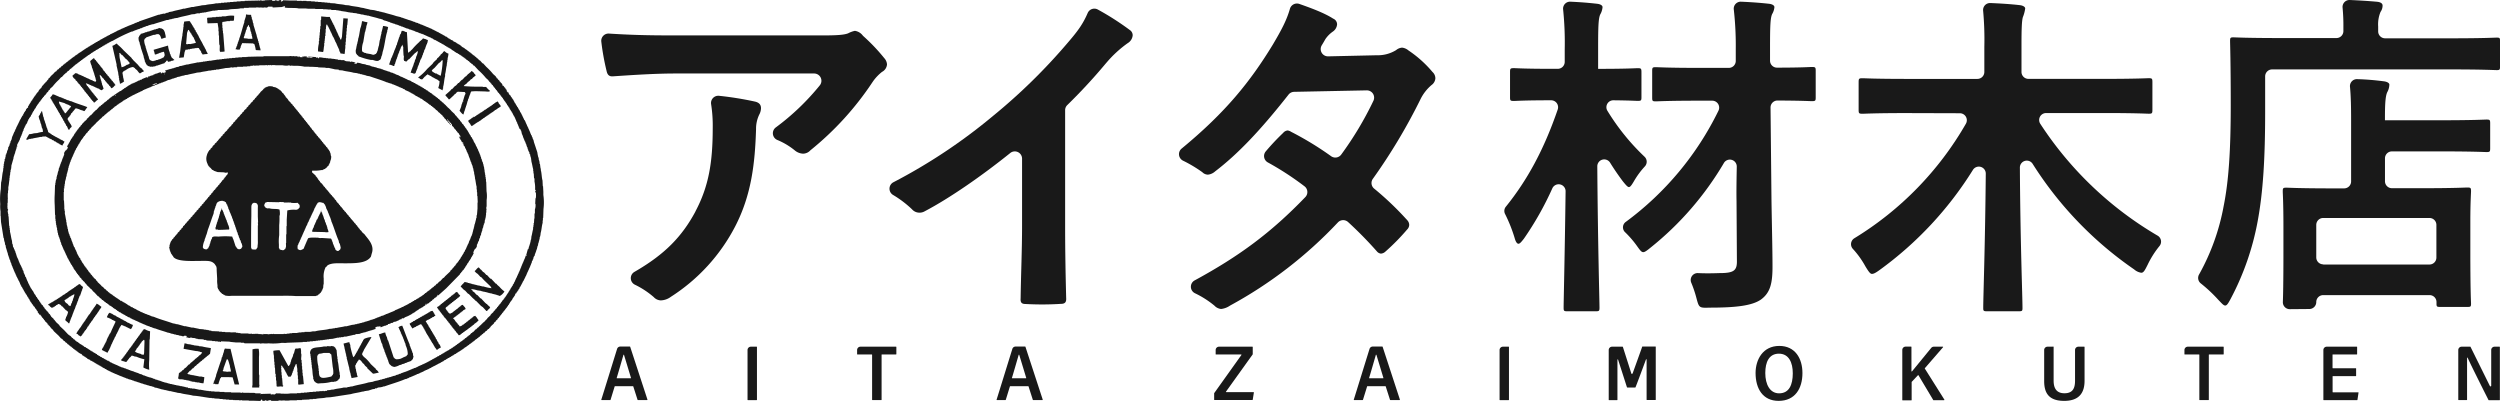 <svg xmlns="http://www.w3.org/2000/svg" viewBox="0 0 748.36 120"><defs><style>.cls-1,.cls-2{fill:#191919;}.cls-2{fill-rule:evenodd;}</style></defs><title>アセット 13</title><g id="レイヤー_2" data-name="レイヤー 2"><g id="文字"><path class="cls-1" d="M184,115.67l-1.23,4a.11.11,0,0,1-.1.08H180.1a.1.1,0,0,1-.1-.13c.6-1.85,3.73-12,4.72-15.17a1,1,0,0,1,1-.71h2.82a.11.11,0,0,1,.1.07l5.17,15.8a.11.11,0,0,1-.09.14h-2.77a.1.1,0,0,1-.1-.07l-1.28-4a.11.11,0,0,0-.1-.07h-5.35A.12.12,0,0,0,184,115.67Zm4.88-2.56c-.25-.84-1.68-5.54-2.07-6.83a.1.1,0,0,0-.2,0c-.37,1.29-1.73,6-2,6.83a.09.09,0,0,0,.09.13h4.07A.1.1,0,0,0,188.87,113.11Z"/><path class="cls-1" d="M302.31,115.67l-1.23,4a.11.11,0,0,1-.1.08h-2.56a.09.09,0,0,1-.09-.13c.59-1.85,3.72-12,4.71-15.17a1,1,0,0,1,1-.71h2.82a.11.11,0,0,1,.1.07l5.17,15.8a.11.11,0,0,1-.09.14h-2.77a.1.1,0,0,1-.1-.07l-1.28-4a.11.11,0,0,0-.1-.07h-5.35A.12.12,0,0,0,302.31,115.67Zm4.88-2.56c-.25-.84-1.68-5.54-2.07-6.83a.1.1,0,0,0-.2,0c-.37,1.29-1.73,6-2,6.83a.1.1,0,0,0,.09.13h4.07A.1.1,0,0,0,307.19,113.11Z"/><path class="cls-1" d="M226.59,103.86v15.81a.11.11,0,0,1-.1.1h-2.62a.11.11,0,0,1-.1-.1V104.78a1,1,0,0,1,1-1h1.7A.11.11,0,0,1,226.59,103.86Z"/><path class="cls-1" d="M260.94,106.11h-4.27a.1.1,0,0,1-.1-.1v-1.23a1,1,0,0,1,1-1h10.65a.11.11,0,0,1,.1.1V106a.1.1,0,0,1-.1.1H264a.1.1,0,0,0-.1.11v13.45a.11.11,0,0,1-.1.1h-2.64a.1.1,0,0,1-.1-.1V106.22A.11.11,0,0,0,260.94,106.11Z"/><path class="cls-1" d="M409.24,115.67l-1.24,4a.11.11,0,0,1-.1.08h-2.56a.09.09,0,0,1-.09-.13c.59-1.85,3.72-12,4.71-15.17a1,1,0,0,1,1-.71h2.82a.11.11,0,0,1,.1.07l5.17,15.8a.1.1,0,0,1-.09.14h-2.77a.11.11,0,0,1-.1-.07l-1.28-4a.1.1,0,0,0-.1-.07h-5.35A.1.1,0,0,0,409.24,115.67Zm4.87-2.56c-.25-.84-1.68-5.54-2.07-6.83a.1.1,0,0,0-.2,0c-.37,1.29-1.73,6-2,6.83a.1.1,0,0,0,.09.13H414A.1.1,0,0,0,414.11,113.11Z"/><path class="cls-1" d="M363.47,117.67l8.13-11.4a.1.1,0,0,0-.08-.16H364a.09.09,0,0,1-.1-.1v-1.23a1,1,0,0,1,1-1h10a.11.11,0,0,1,.1.1V106a.11.11,0,0,1,0,.06l-8,11.16a.1.1,0,0,0,.08.16h8.16a.11.11,0,0,1,.1.12l-.34,2.15a.11.11,0,0,1-.1.09H363.55a.1.1,0,0,1-.1-.1v-1.94A.08.08,0,0,1,363.47,117.67Z"/><path class="cls-1" d="M451.7,103.86v15.81a.1.1,0,0,1-.1.1H449a.11.11,0,0,1-.11-.1V104.78a1,1,0,0,1,1-1h1.69A.1.1,0,0,1,451.7,103.86Z"/><path class="cls-1" d="M484.37,107.68a.1.1,0,0,0-.2,0v12a.11.11,0,0,1-.1.1h-2.41a.11.11,0,0,1-.1-.1V104.78a1,1,0,0,1,1-1h3.15a.1.1,0,0,1,.09.07l2.53,7.94c0,.18.28.17.38,0,0,0,2.6-7.18,2.87-8a.11.11,0,0,1,.1-.06h3.86a.1.1,0,0,1,.1.1v15.81a.1.1,0,0,1-.1.1H493a.1.1,0,0,1-.1-.1c0-1,0-9.66,0-12a.1.1,0,0,0-.2,0c-.67,1.82-2.84,7.66-3.13,8.31a.1.1,0,0,1-.09.06h-2.29a.2.2,0,0,1-.19-.14Z"/><path class="cls-1" d="M539.55,111.68c0,4.59-2.19,8.32-7.13,8.32-4.76,0-6.9-3.7-6.9-8.34,0-4,2.17-8.11,7.11-8.11C537.33,103.55,539.55,107.25,539.55,111.68Zm-11.12,0c0,3.38,1.38,6.06,4.13,6.06,3,0,4.1-2.54,4.1-6,0-3.19-1.17-5.87-4.15-5.87S528.43,108.42,528.43,111.66Z"/><path class="cls-1" d="M570.42,103.76h1.65a.11.11,0,0,1,.11.1v7.23a.1.1,0,0,0,.18.07c1.64-2,4-4.89,5.73-7a1,1,0,0,1,.8-.38h2.66a.1.1,0,0,1,.08.17l-5.44,6.27a.09.09,0,0,0,0,.12l5.85,9.29a.11.11,0,0,1-.09.16h-3.13a.11.11,0,0,1-.09,0l-4.45-7.46a.1.1,0,0,0-.16,0l-1.88,2a.11.11,0,0,0,0,.07v5.34a.11.11,0,0,1-.1.1h-2.59a.11.11,0,0,1-.11-.1V104.78A1,1,0,0,1,570.42,103.76Z"/><path class="cls-1" d="M614.64,103.76a.1.1,0,0,1,.1.1v10.08c0,2,.65,3.78,3.24,3.78s3.17-1.63,3.17-3.78v-9.16a1,1,0,0,1,1-1h1.74a.11.11,0,0,1,.11.1V114c0,3.36-1.43,6-6.09,6s-6-2.4-6-5.94v-9.28a1,1,0,0,1,1-1Z"/><path class="cls-1" d="M658.24,106.11H654a.1.1,0,0,1-.1-.1v-1.23a1,1,0,0,1,1-1h10.65a.11.11,0,0,1,.1.1V106a.1.1,0,0,1-.1.1h-4.25a.1.1,0,0,0-.1.11v13.45a.11.11,0,0,1-.1.1h-2.64a.1.1,0,0,1-.1-.1V106.22A.11.11,0,0,0,658.24,106.11Z"/><path class="cls-1" d="M705.2,112.59h-6.85a.1.1,0,0,0-.1.1v4.65a.1.1,0,0,0,.1.1h7.56a.1.1,0,0,1,.1.11l-.32,2.13a.11.11,0,0,1-.1.09h-10a.1.1,0,0,1-.1-.1V104.78a1,1,0,0,1,1-1h9a.11.11,0,0,1,.1.1V106a.1.1,0,0,1-.1.1h-7.16a.1.1,0,0,0-.1.11v3.92a.1.1,0,0,0,.1.1h6.85a.1.1,0,0,1,.11.1v2.15A.11.11,0,0,1,705.2,112.59Z"/><path class="cls-1" d="M735.87,119.67V104.78a1,1,0,0,1,1-1h2.55a.11.11,0,0,1,.09,0l5.83,11.78a.21.21,0,0,0,.39-.09V104.78a1,1,0,0,1,1-1h1.49a.11.11,0,0,1,.1.1v15.81a.11.11,0,0,1-.1.1H745a.1.1,0,0,1-.09-.06c-4.65-9.23-5.8-11.67-6.21-12.58a.1.1,0,0,0-.2,0v12.5a.1.1,0,0,1-.1.1H736A.1.1,0,0,1,735.87,119.67Z"/><path class="cls-1" d="M202.23,22c-6,0-12.5.43-18.74.85-1.28.11-1.7-.64-1.91-1.59A72.67,72.67,0,0,1,180,12.5a2.17,2.17,0,0,1,2.29-2.45c6.06.39,11.45.55,18.86.55h45.44c4.44,0,6.24-.21,7.3-.63a7.86,7.86,0,0,1,2-.74,3.59,3.59,0,0,1,2.43,1.48,55.16,55.16,0,0,1,6.36,6.67,3.07,3.07,0,0,1,.84,1.91,2.75,2.75,0,0,1-1.48,2.22,13.48,13.48,0,0,0-2.86,3.07A89.93,89.93,0,0,1,242.58,45a3,3,0,0,1-2.22,1,4.16,4.16,0,0,1-2.54-1.06,21.21,21.21,0,0,0-5.18-3.06,2.18,2.18,0,0,1-.43-3.72,71.89,71.89,0,0,0,13.15-12.56A2.18,2.18,0,0,0,243.67,22Zm5.93,41.31c4-7.52,5.19-14.72,5.19-25a41.7,41.7,0,0,0-.48-7.11,2.17,2.17,0,0,1,2.39-2.52A98,98,0,0,1,226,30.41c1.38.32,1.8,1.06,1.8,2a4.3,4.3,0,0,1-.53,1.91,9.74,9.74,0,0,0-.95,4.34c-.32,10.27-1.38,19.7-6.25,29.12a55.05,55.05,0,0,1-19.27,21.08,5.3,5.3,0,0,1-3,1.06,3,3,0,0,1-2.12-1,25.6,25.6,0,0,0-5.61-3.69,2.17,2.17,0,0,1-.18-3.83C199,76.16,204.14,70.83,208.16,63.35Z"/><path class="cls-1" d="M318.84,67.16c0,7.31.1,13.56.31,22,.11,1.37-.42,1.8-1.58,1.8A89.25,89.25,0,0,1,307,91c-1.16,0-1.58-.43-1.48-1.7.11-7.62.43-14.51.43-21.71V47.49a2.17,2.17,0,0,0-3.53-1.69c-8.54,6.87-18.17,13.54-25.6,17.44a3,3,0,0,1-1.59.42,2.93,2.93,0,0,1-2.22-1,31.71,31.71,0,0,0-5.7-4.32,2.17,2.17,0,0,1,.1-3.77,165.72,165.72,0,0,0,29.85-19.87,172.1,172.1,0,0,0,22.56-22.14c3-3.48,4.42-5.53,5.78-8.68a2.17,2.17,0,0,1,3.07-1A82,82,0,0,1,338.22,9a1.87,1.87,0,0,1,.84,1.58,3,3,0,0,1-1.48,2.33,34.46,34.46,0,0,0-6.31,5.79l-.08.08a167.4,167.4,0,0,1-11.7,12.67,2.12,2.12,0,0,0-.65,1.54Z"/><path class="cls-1" d="M412.09,16.54A10.49,10.49,0,0,0,417.92,15a3.09,3.09,0,0,1,1.8-.74,3.6,3.6,0,0,1,1.9.84,34.34,34.34,0,0,1,7.2,6.46,2.58,2.58,0,0,1,.85,1.91,2.71,2.71,0,0,1-1.16,2,13.31,13.31,0,0,0-3.18,4,171.2,171.2,0,0,1-14.33,24,2.16,2.16,0,0,0,.36,3,90.4,90.4,0,0,1,9.84,9.39,2.13,2.13,0,0,1,.64,1.48,2.06,2.06,0,0,1-.64,1.38,64.65,64.65,0,0,1-6.57,6.67,2.16,2.16,0,0,1-1.27.53,1.82,1.82,0,0,1-1.16-.63,116.37,116.37,0,0,0-8.69-8.85,2.18,2.18,0,0,0-3,.12,128.34,128.34,0,0,1-32.33,24.93,5.74,5.74,0,0,1-2.65,1,3.15,3.15,0,0,1-2-1,28.48,28.48,0,0,0-5.8-3.7,2.16,2.16,0,0,1-.09-3.87C371,76.66,380.47,69.66,390.74,59a2.17,2.17,0,0,0-.24-3.23,87.69,87.69,0,0,0-11-7.16,2.17,2.17,0,0,1-.57-3.33,69.57,69.57,0,0,1,5.16-5.48,2,2,0,0,1,1.38-.75,2.84,2.84,0,0,1,1.06.43,93.45,93.45,0,0,1,11.95,7.29,2.18,2.18,0,0,0,3-.49,100.43,100.43,0,0,0,9.64-16.1,2.18,2.18,0,0,0-2-3.13l-21.75.44a2.17,2.17,0,0,0-1.66.84c-8.39,10.66-15.11,17.74-22,23a3.76,3.76,0,0,1-2.12.95,2.41,2.41,0,0,1-1.69-.74,40.12,40.12,0,0,0-5.78-3.45,2.17,2.17,0,0,1-.41-3.61c13.11-10.8,20.52-20,27.27-31.07,2.78-4.69,4.2-7.46,5.15-10.76a2.18,2.18,0,0,1,2.8-1.48c3.39,1.19,7.5,2.69,10.15,4.41a1.86,1.86,0,0,1,1.17,1.69A2.87,2.87,0,0,1,399,9.44a8.81,8.81,0,0,0-2.22,2.22c-.38.66-.71,1.23-1.12,1.9a2.18,2.18,0,0,0,1.9,3.31Z"/><path class="cls-1" d="M491.36,29.09c0,1-.1,1.11-1.12,1.11-.5,0-2.39-.13-7.27-.18a2.07,2.07,0,0,0-1.84,3.08,67,67,0,0,0,11.15,13.81,2.06,2.06,0,0,1,.13,2.87,24.83,24.83,0,0,0-3.28,4.43C488.42,55.43,488,56,487.61,56s-.91-.6-1.82-1.72c-1.42-1.89-2.69-3.76-3.83-5.6a2.07,2.07,0,0,0-3.82,1.14c.17,23.32.66,40.34.66,42.24,0,1-.1,1.12-1.12,1.12h-8.51c-1,0-1.11-.1-1.11-1.12,0-1.77.35-15.73.59-34.7a2.08,2.08,0,0,0-4-.91,93.38,93.38,0,0,1-8.48,15c-.71.91-1.22,1.52-1.62,1.52s-.81-.51-1.12-1.62a44.27,44.27,0,0,0-2.88-7.26,2,2,0,0,1,.24-2.24c6.45-8,11.4-17.12,15.5-29.06a2.08,2.08,0,0,0-2-2.77h-.06c-7.9,0-10.43.2-11,.2-1.11,0-1.21-.1-1.21-1.11v-7.5c0-1.11.1-1.21,1.21-1.21.61,0,3.14.2,11,.2h2.08a2.08,2.08,0,0,0,2.08-2.08V14.81a97,97,0,0,0-.48-12A2.08,2.08,0,0,1,470.14.51c2.75.12,5.2.31,7.95.62,1,.11,1.62.51,1.62,1A5.24,5.24,0,0,1,479,4.37c-.51,1.22-.61,3.35-.61,10.24v6h.71c7.9,0,10.54-.2,11.14-.2,1,0,1.12.1,1.12,1.21Zm28.46,31.1c-.06-2.78,0-6.31.07-10.3a2.07,2.07,0,0,0-3.85-1.1,92.37,92.37,0,0,1-22,25.37c-1.11.92-1.72,1.32-2.13,1.32-.6,0-1-.61-2-2a29.68,29.68,0,0,0-3.43-3.95,2,2,0,0,1,.22-3.13,90.77,90.77,0,0,0,27.71-33.26,2.08,2.08,0,0,0-1.85-3h-4.12c-9,0-12.15.2-12.76.2-1,0-1.11-.1-1.11-1.11v-8c0-1,.1-1.12,1.11-1.12.61,0,3.75.21,12.76.21h9.07a2.08,2.08,0,0,0,2.08-2.08V14.71A95.73,95.73,0,0,0,519,2.85,2.09,2.09,0,0,1,521.2.51c2.82.12,5.52.31,8.34.62,1,.11,1.62.51,1.62,1a4.84,4.84,0,0,1-.7,2.12c-.51,1.22-.61,3.35-.61,10.23v3.7a2.08,2.08,0,0,0,2.1,2.07c7.3,0,9.89-.2,10.36-.2,1.11,0,1.21.11,1.21,1.12v8c0,1-.1,1.11-1.21,1.11-.47,0-3-.16-10.24-.19A2.08,2.08,0,0,0,530,32.2l.28,27.48c.1,7.09.31,15.09.31,20.16s-.71,7.8-3.45,9.82c-2.63,1.83-7.39,2.43-15.29,2.43-3.24.1-3.24.1-4.05-2.93a34.62,34.62,0,0,0-1.53-4.53,2.07,2.07,0,0,1,2-2.88c2.1.1,4.08.08,6.39,0,4.36,0,5.37-.71,5.27-3.85Z"/><path class="cls-1" d="M570.58,33.85c-9.22,0-12.36.2-13,.2-1.11,0-1.21-.1-1.21-1.21V24.63c0-1.11.1-1.21,1.21-1.21.61,0,3.75.2,13,.2H591.9A2.08,2.08,0,0,0,594,21.54V14a94.31,94.31,0,0,0-.36-10.77A2.08,2.08,0,0,1,595.77.91c3,.12,6.06.31,8.84.63.91.1,1.62.5,1.62,1a10.85,10.85,0,0,1-.71,2.63c-.3,1.12-.4,3.35-.4,8.51v7.85a2.08,2.08,0,0,0,2.08,2.08h23c9.22,0,12.36-.2,13-.2,1,0,1.11.1,1.11,1.21v8.21c0,1.11-.1,1.21-1.11,1.21-.61,0-3.75-.2-13-.2H612.49a2.08,2.08,0,0,0-1.74,3.22,105.55,105.55,0,0,0,35.12,33.48,2.07,2.07,0,0,1,.59,3.07,27.9,27.9,0,0,0-3.56,5.61c-.81,1.62-1.21,2.43-1.92,2.43a4.17,4.17,0,0,1-2.13-1,109,109,0,0,1-30.37-31.57,2.07,2.07,0,0,0-3.84,1.1c.13,22.44.78,38.47.78,42,0,.92-.1,1-1.21,1h-9.32c-1.12,0-1.22-.1-1.22-1,0-3.43.57-18.6.76-40.21a2.08,2.08,0,0,0-3.86-1.09,106.41,106.41,0,0,1-28,30c-1.12.81-1.72,1.11-2.23,1.11s-1-.71-1.93-2.23a26.89,26.89,0,0,0-3.73-5.22,2.08,2.08,0,0,1,.39-3.21A96.36,96.36,0,0,0,588.5,37a2.09,2.09,0,0,0-1.82-3.1Z"/><path class="cls-1" d="M678.06,33.55c0,13.67-.61,23.9-2.23,32.61a80.57,80.57,0,0,1-8.1,23.3c-.71,1.32-1.11,2-1.62,2s-1-.61-2-1.63a43.72,43.72,0,0,0-5.32-5,2.08,2.08,0,0,1-.51-2.67,66.26,66.26,0,0,0,7.35-20.43c1.52-7.5,2.13-16.82,2.13-30.29,0-12.76-.2-18.54-.2-19.14,0-1,.1-1.12,1-1.12.61,0,4.05.21,13.67.21h17.17a2.08,2.08,0,0,0,2.08-2.08V8.12a55.54,55.54,0,0,0-.24-5.79A2.08,2.08,0,0,1,703.35,0c2.84.12,5.57.29,8.24.53,1,.1,1.62.5,1.62,1.11a3.27,3.27,0,0,1-.61,1.92,9.71,9.71,0,0,0-.71,4.36V9.39A2.08,2.08,0,0,0,714,11.47h19.8c9.62,0,12.87-.21,13.57-.21.92,0,1,.1,1,1.12v7.49c0,1-.1,1.12-1,1.12-.7,0-4-.21-13.57-.21H680.14a2.08,2.08,0,0,0-2.08,2.08Zm7.38,59a2.07,2.07,0,0,1-2.08-2.14c.06-1.62.17-5.49.17-15.18v-7.4c0-7.29-.2-9.82-.2-10.53,0-1,.1-1.12,1.11-1.12.61,0,3.95.21,13.47.21h3.8a2.08,2.08,0,0,0,2.08-2.08V35.88c0-3.75-.06-7-.34-9.93a2.08,2.08,0,0,1,2.14-2.26,78,78,0,0,1,7.92.64c1,.1,1.73.51,1.73,1a4.88,4.88,0,0,1-.61,2.23c-.61,1.22-.71,3.95-.71,7.8V36h16.91c9.53,0,12.87-.21,13.48-.21,1,0,1.11.11,1.11,1.12v7.49c0,1-.1,1.12-1.11,1.12-.61,0-3.95-.2-13.48-.2H716a2.07,2.07,0,0,0-2.07,2.07v6.89A2.08,2.08,0,0,0,716,56.34h9c9.62,0,13-.21,13.57-.21,1,0,1.12.11,1.12,1.12,0,.61-.21,3.24-.21,9.11v8.41c0,13,.21,15.5.21,16.11,0,.91-.1,1-1.12,1h-8.1c-1,0-1.12-.1-1.12-1v-.46a2.07,2.07,0,0,0-2.07-2.08H695.43a2.08,2.08,0,0,0-2.07,2.08h0a2.08,2.08,0,0,1-2.08,2.08Zm10-13.37h31.81a2.07,2.07,0,0,0,2.07-2.08V67.33a2.07,2.07,0,0,0-2.07-2.08H695.43a2.08,2.08,0,0,0-2.07,2.08v9.72A2.08,2.08,0,0,0,695.43,79.13Z"/><path class="cls-2" d="M162.65,58.35v-.92l-.09-1.69h-.08l-.08-1.68c-.28-1-.23-2.19-.51-3.12v-.5h-.08l-.17-1.35h-.09l-.08-.84h-.08v-.34h-.09l-.08-.75h-.09V46.9h-.08v-.33H161l-.16-1c-.34-1-.65-2-1-3l-.17-.76h-.09v-.17h-.08l-.09-.5h-.08V41h-.08l-.09-.51H159l-.09-.42h-.08v-.17h-.08v-.25h-.09v-.17h-.08v-.25h-.09l-.08-.34h-.09v-.25h-.08l-.17-.5H158V38h-.09v-.26h-.08l-.17-.5h-.08v-.17h-.09V36.8h-.08l-.17-.51h-.08l-.09-.33-.17-.09-.08-.33-.17-.17V35.2h-.08V35h-.09v-.17h-.08l-.09-.34h-.08v-.16h-.09v-.17L156,34v-.17l-.17-.08V33.6l-.17-.17v-.17h-.08v-.17h-.09v-.17l-.17-.08-.08-.34-.17-.08-.08-.34-.17-.08-.09-.34-.17-.08-.08-.26h-.08v-.25l-.26-.17-.08-.25H154v-.17l-.17-.17v-.16h-.09V30h-.08v-.17l-.17-.09v-.16l-.25-.17-.09-.34h-.08a1,1,0,0,1-.25-.5c-.21-.06-.14-.05-.26-.17h-.08v-.17l-.17-.09v-.25h-.08V27.7c-.07-.09-.26,0-.26,0v-.16l-.25-.17-.08-.51-.25-.17v-.17l-.17-.08v-.17l-.17-.08-.34-.51h-.25a1.24,1.24,0,0,0-.42-.84l-.17-.08v-.17l-.34-.25v-.17l-.5-.42v-.17l-.34-.17v-.17l-.25-.17V22.9l-.84-.75a18.4,18.4,0,0,0-2-2.11l-1-1.09h-.16l-.76-.85h-.17V18l-.25-.17-.26-.34h-.16l-.43-.5h-.16l-.26-.34h-.16l-.09-.17h-.08l-.09-.16h-.17l-.25-.34h-.17l-.25-.34h-.17l-.17-.25h-.16l-.17-.25h-.17l-.17-.26h-.17l-.08-.16h-.17l-.17-.26h-.17l-.08-.16-.34-.09-.08-.17h-.17l-.34-.42h-.17l-.08-.17-.25-.08V13.3h-.17l-.09-.16H137l-.09-.17h-.17l-.08-.17h-.17l-.08-.17h-.17v-.08H136v-.09a.63.63,0,0,0-.34-.08v-.17l-.25-.08V12h-.17V12h-.17l-.08-.17-.34-.09-.08-.16-.34-.09-.08-.17H134V11.2h-.17l-.08-.17-.51-.17-.08-.17H133l-.17-.16h-.17v-.09h-.17l-.08-.17-.34-.08V10.1h-.17V10h-.16l-.17-.17h-.17l-.09-.17L131,9.6V9.52h-.17V9.43h-.17V9.35h-.17V9.26h-.17V9.18h-.16V9.09H130V9h-.17V8.93h-.17V8.84h-.17V8.76h-.17V8.67l-.5-.17V8.42h-.25V8.34l-.34-.09V8.17H128V8.08h-.25V8l-.34-.08V7.83h-.25V7.75l-.34-.09V7.58h-.25V7.49h-.17V7.41h-.25V7.33l-.42-.09V7.16h-.17V7.07h-.25V7h-.17V6.9l-.76-.16V6.65h-.17V6.57l-.5-.09V6.4h-.17V6.32h-.26V6.23h-.25V6.15h-.25V6.06h-.25V6l-.51-.09V5.81h-.25V5.73h-.25V5.64h-.26V5.56h-.25V5.47h-.25V5.39h-.25V5.3L120,5.22V5.14l-1.43-.34c-1.16-.42-2.52-.69-3.71-1.09h-.33V3.62h-.34V3.54h-.34V3.45h-.33V3.37l-.76-.09V3.2h-.34V3.12L111.7,3V3l-.84-.09c-.59-.19-1.41-.31-2-.5L108,2.27c-1.08-.33-2.46-.34-3.54-.67l-1.09-.08c-.94-.28-2.17-.23-3.12-.51L98.82.93V.84H98V.76h-.84V.67h-.93V.59h-1V.51h-1V.42h-1.1V.34H91.75V.25h-1.1V.34c-.17,0-.17-.09-.17-.09h-.42V.17H90V.25h-1.1V.17H87.12L84.76.08l-.17.26h-.17s-.07.11-.17.17C84.18.4,84.19.4,84.08.34V.17c.17-.05.08,0,.17-.09-.09-.07,0,0-.08-.08a2.08,2.08,0,0,0-.84.17V.34h-.17L83.07.17,82.32.08l-.09.17a2.35,2.35,0,0,1-.84-.08V0L79.2.08l-.08.17a1,1,0,0,0-.51-.08s0,.11-.17.08V.17L77.85.08V.17h-.17V.25H77.6V.17h-.25V.08c-.12,0,0,.07-.09.09l-4,.08V.34H72V.42H70.86V.51h-1V.59h-1V.67H68V.76h-.93V.84h-.92V.93h-.76V1h-.76c-.94.28-2.18.23-3.11.51l-1.1.08c-.76.23-1.76.28-2.52.51h-.51c-.64.19-1.47.3-2.1.5h-.43c-1,.33-2.28.5-3.28.84l-1,.17v.09H50.4v.08h-.25v.08h-.42V4L49.39,4v.09h-.67v.08h-.34v.08H48v.09h-.25v.08h-.34L41.64,6.4v.08h-.16v.09L41,6.65v.09H40.8v.08h-.25V6.9h-.17V7h-.25v.08H40v.09l-.42.08v.09h-.25v.08L39,7.49v.09H38.7v.08l-.34.09v.08h-.25v.09L37.77,8v.08h-.25v.09h-.17v.08L37,8.34v.08h-.25V8.5l-.5.17v.09h-.17v.08h-.17v.09h-.25V9l-.51.17v.08H35v.09h-.17v.08h-.16v.09h-.17V9.6l-.34.08v.09H34v.08h-.17v.09h-.17V10h-.16l-.17.17-.34.08-.08.17-.34.09v.08h-.17v.08h-.17l-.17.17h-.16l-.09.17h-.17l-.16.17h-.17v.08h-.17v.09H31v.08h-.17v.09h-.17l-.08.16h-.17l-.17.17H30V12h-.16l-.09.17-.5.16-.09.17-.5.17-.09.17h-.17v.08h-.16l-.09.17-.34.09-.08.16-.34.09-.08.17-.34.08-.08.17-.34.08-.08.17-.26.09v.08l-.33.09-.09.16h-.16l-.09.17h-.17l-.08.17h-.17l-.08.17h-.17l-.09.17h-.17l-.08.17h-.17l-.08.16h-.17l-.08.17h-.17v.09l-.26.08-.08.17h-.17l-.17.25H23l-.08.17-.25.08v.09h-.17l-.17.25-.25.09-.09.16h-.16l-.09.17H21.6l-.17.25h-.16l-.17.26h-.17l-.17.25h-.17l-.25.34-.25.08-.09.17h-.17l-.25.34h-.17l-.25.33H19l-.33.42h-.17l-.42.51H17.9l-.42.5h-.17l-.34.43h-.08l-.09.25h-.25l-.59.67-.84.76V23l-.17.08v.09l-.5.42v.25h-.09c-.16.21-.34.31-.42.59-.33.08-.25.19-.42.42l-.34.25v.09l-.17.08v.17l-.16.08a2.22,2.22,0,0,0-.51.85h-.17l-.08.25-.17.08a2.27,2.27,0,0,0-.51.85h-.16a.74.74,0,0,1-.17.33H11V28l-.17.08v.17l-.16.09v.17l-.26.16v.17l-.25.17v.17L10,29.3l-.08.26H9.81v.16l-.16.09V30l-.26.17v.16l-.17.09-.08.34L9,30.82V31l-.17.08v.17l-.16.08-.09.34-.17.09v.42L8,32.42v.17l-.17.08-.17.51-.16.08v.17l-.17.08L7.12,34,7,34.1v.17H6.87l.08.25-.25.09a3.71,3.71,0,0,1-.42.76l-.09.33L6,35.79l-.08.33H5.86l-.09.34H5.69v.17H5.6v.17H5.52V37H5.44v.16H5.35v.17H5.27v.17H5.18v.17H5.1v.17H5V38H4.93v.17H4.85v.25H4.76v.17H4.68l-.17.5H4.43v.25H4.34v.17H4.26L4.09,40H4v.25H3.92v.17H3.84v.25H3.75v.17H3.67l-.09.42H3.5c0,.11,0,0,.08.09v.08H3.5v.34H3.41l-.16.5H3.16l-.08.59L2.91,43l-.08.58-.17.09v.25H2.57V44H2.49l-.09.76H2.32l-.08.33H2.15l-.08.59H2v.17H1.9v.34l-.17.08-.08.85H1.56v.42l-.17.08v.59H1.31v.25H1.23V49H1.14v.25H1.06c0,.1.14.14.08.34H1.06v.17H1s.14.23.09.42H1l-.08,1c-.31,1-.28,2.45-.59,3.45l-.09,2a19.05,19.05,0,0,0-.16,4.46,9.71,9.71,0,0,0,.08,2.19v1.35H.21L.3,66.44l.76,4.8h.08l.17,1.09h.08l.17,1h.09l.16,1H1.9v.34H2l.09.59h.08v.25h.09v.26h.08v.33H2.4v.26h.09v.25h.08v.25h.09v.25h.08l.09.51h.08v.17H3l.17.75h.09v.17h.08l.08.51H3.5l.08.42h.09v.17h.08v.25h.09v.17h.08v.25H4v.17h.09v.25h.08l.09.34h.08v.25h.09v.17h.08l.17.51h.08v.25h.09l.16.5H5.1v.17h.08v.17h.09v.17h.08v.17h.09v.17h.08V84l.17.08v.17h.08l.09.34h.08v.17H6V85h.09v.17h.08v.17l.17.17.09.34.16.08v.17H6.7l.17.5.17.09.16.5.17.09.09.33.16.09.09.34.17.08.08.25h.09l.08.34.17.08v.17l.17.09.08.33.17.09.08.25h.09v.25l.17.09.08.33.25.17v.17l.17.08v.17l.25.17v.17l.17.08v.17l.42.34.09.34.33.25v.17l.17.08v.17a1.32,1.32,0,0,1,.17.17h.09l.08.5.17.09a1.77,1.77,0,0,0,.34.5v.09l.25-.09a.68.68,0,0,0,.17.34h.08v.17l.17.08.08.25.34.26v.17l.25.16v.17l.26.17.08.25.42.34.08.17.17.08c.17.28-.14.29.34.42v.17l.25.17c.21.22.31.52.59.67v.17c.39.11.58.58.84.85l1.35,1.26.67.76h.09l.08.16h.17l.59.68h.17l.42.5h.17l.42.51h.17l.25.34h.17l.25.33h.17l.25.34h.17l.25.34h.17l.17.25h.17l.17.25h.17l.16.25h.17l.17.26h.17l.08.16.26.09v.08l.5.17.42.51H25l.09.17.25.08v.08h.17l.08.17h.17l.08.17H26l.09.17a3.51,3.51,0,0,0,.92.42v.17l.25.08V108h.17v.08h.17l.09.17.33.08.09.17.33.09.09.16h.17v.09h.16l.09.17.5.17.09.16.5.17.09.17h.17l.16.17h.17V110h.17v.09H31v.08h.17v.09h.17l.08.16.34.09v.08h.17v.09H32v.08h.17v.09h.17v.08h.17V111h.17v.09h.17v.08h.17v.09h.16v.08h.17v.08l.51.17v.09h.25v.08l.34.09v.08h.25V112l.34.09v.08h.25v.09l.34.08v.09h.25v.08h.17v.08h.25v.09h.17v.08h.25v.09h.17v.08h.25V113h.17v.09h.25v.08h.17v.09l.51.08v.09h.16v.08h.26v.08H39v.09h.25v.08h.25v.09h.26v.08H40V114h.17v.08l.76.17v.08h.25v.09h.25v.08h.25v.08h.26v.09h.25v.08h.25v.09h.34v.08H43V115h.25v.08h.34v.08h.25v.09h.26v.08l.59.09v.08l.92.17v.08l.59.09V116l.68.09c.5.17,1.17.33,1.68.5h.34v.09h.33v.08h.42v.08H50v.09h.34V117h.33v.09h.43c.63.2,1.46.3,2.1.5l.84.09c1.13.36,2.55.41,3.71.75l1.09.09,3.88.59h.67v.08h.76v.09l1.6.08v.08h.92v.09h.93v.08h1v.09h1.18v.08c.19.05.23-.1.34-.08v.08h1.51v.09l.84-.09v.09h2v.08h1.18l2.28.08.33-.42h.17c.14.28.18.09.09.42l.84-.08v-.17l.5.17V120c.22.06.83-.34,1.27-.16l.08.16h2.11v-.08h.16v-.08l.51.08v-.08c.16,0,.17.08.17.08h.25v-.08c.08,0,.21.13.42.08v-.08h.34v.08h1.18l.59-.08h1.93v-.09H90.4v-.08l2.27-.09v-.08h1v-.09h.85c.93-.26,2.18-.15,3.11-.42L99,118.9l6.06-.93c1-.31,2.33-.43,3.37-.75h.42v-.09h.34v-.08h.42V117l.67-.08,1.27-.42.67-.09.08-.17h.51l.08-.16h.26V116h.25v-.08l.42.08v-.08l.67-.09v-.08h.26v-.08h.33c2.07-.75,4.29-1.35,6.23-2.19l.51-.09v-.08H122v-.09h.25v-.08h.17V113h.25v-.08l.42-.08v-.09h.17v-.08h.25v-.09l.34-.08v-.08h.25v-.09l.34-.08v-.09h.25l.09-.17.5-.08v-.08l.51-.17v-.09h.16v-.08h.26v-.09l.5-.16v-.09h.17v-.08H127V111h.17v-.08l.33-.08v-.09h.26v-.08l.5-.17v-.09h.17v-.08h.17v-.08l.5-.17.09-.17.34-.08v-.09h.16v-.08h.17v-.09h.17v-.08h.17v-.09h.17l.17-.16h.16l.09-.17H131l.17-.17h.16v-.09h.17v-.08h.17l.17-.17H132l.08-.17h.17l.17-.16h.17v-.09h.17V108h.16l.09-.17.5-.17.09-.17h.17v-.08h.16l.09-.17.5-.17.09-.17.33-.08.09-.17.34-.08.08-.17.34-.09.08-.17.25-.08V106l.34-.09.08-.17h.17l.09-.17H137l.08-.16h.17l.08-.17.34-.09.08-.16h.17l.09-.17h.16l.09-.17h.17l.08-.17h.17l.17-.25H139l.08-.17.25-.09v-.08h.17l.09-.17h.16l.17-.25h.17l.09-.17h.16l.26-.34h.17l.08-.16H141l.08-.17.25-.09.17-.25h.17l.17-.25H142l.25-.34.25-.08.09-.17h.17l.16-.25h.17l.26-.34h.16l.34-.42H144l.34-.42h.16l.34-.42h.17l.42-.51h.17l.5-.59h.17l.42-.5.17-.09v-.17l1-.92v-.17l.59-.51V96l.51-.43v-.16l.42-.34V94.9l.34-.25v-.17l.33-.25v-.17l.25-.17v-.17l.34-.25V93.3l.25-.17V93l.26-.16v-.17l.25-.17v-.17l.25-.17.09-.25.16-.09v-.16l.17-.09v-.17l.26-.16V91l.16-.09.09-.25h.08v-.17l.17-.08v-.17l.25-.17v-.17l.17-.08.09-.25h.08l.08-.34.17-.09V89l.17-.09v-.17l.17-.08V88.5l.17-.08v-.17h.08l-.08-.25.42-.26.08-.33.17-.09L155,87l.16-.09.09-.34.17-.08.17-.51.16-.08v-.17l.17-.17v-.16H156v-.17l.16-.09.09-.33h.08v-.17h.09v-.17h.08v-.17l.17-.17V84l.17-.08V83.7l.17-.17v-.17h.08V83.2h.09V83h.08v-.17h.08v-.17h.09l.17-.5h.08v-.26h.08l.17-.5H158v-.17h.08v-.17h.09v-.25h.08l.17-.51h.08v-.17h.09v-.25h.08v-.17h.09l.08-.42h.08l.09-.42h.08l.17-.59-.08-.08.25-.17v-.25h.08v-.17h.09l.17-.76h.08v-.17H160l.17-.76h.09V75.7h.08v-.25h.09V75.2h.08v-.26h.08v-.25h.09l.25-1.09H161l.17-.93h.09v-.34h.08V72h.09v-.34h.08l.08-.76h.09v-.34h.08l.09-.84c.28-.9.31-2.08.59-3V66h.08v-.76h.08l.09-2.69A15.69,15.69,0,0,0,162.65,58.35Zm-2.27,1h-.09l-.08,1.68h.08a3.73,3.73,0,0,1-.17,1.68v1.18H160v.76H160v.76h-.08l-.08,1.35h-.09v.67h-.08V68h-.09v.59c-.2.68-.3,1.54-.5,2.19l-.09.93h-.08v.25h-.08v.42h-.09v.42h-.08V73h-.09v.33h-.08v.26h-.09v.25h-.08v.25h-.08v.34h-.09v.17H158l-.51,1.85.25.08v.09h-.25c0-.17,0-.07-.08-.17l-.34,1H157v.17h-.09v.25h-.08v.17h-.09v.25h-.08l-.08.34h-.09v.17h-.08v.25h-.09v.17h-.08v.25h-.09l-.08.34H156v.25h-.09v.17h-.08v.25h-.09l-.08.42h-.08l-.09.34h-.08v.25h-.09l-.17.51h-.08v.17H155v.16h-.09v.26h-.08l-.17.5h-.09v.17h-.08v.17h-.08v.17h-.09v.25h-.08l-.17.5H154v.17h-.09l-.17.51-.17.08-.16.51-.17.08v.17h-.09v.17l-.17.08-.08.26h-.08l-.09.33-.17.09V87l-.16.08v.17l-.17.08-.09.34-.17.08v.17l-.16.09v.16l-.17.09v.17h-.09l-.08.25-.17.08v.17l-.25.17v.17l-.25.17v.17l-.34.25V90l-.17.08v.17l-.25.17v.17l-.17.08-.08.25-.34.26v.16l-.34.26v.16l-.34.26v.17l-.5.42v.17l-.51.42v.16l-.75.68v.08l-.17.09v.17l-1,.92v.17l-.34.25-.67.76h-.17v.08c-.13.12-.11,0-.17.26h-.17l-.17.25-.92.84-.09.17h-.17l-.25.34h-.08l-.09.17h-.17l-.67.75h-.17l-.25.34h-.17l-.59.67h-.17l-.25.34h-.17l-.25.34h-.17l-.08.17h-.17l-.34.42h-.17l-.16.25-.26.08-.08.17h-.17l-.08.17h-.17l-.17.25-.25.09-.09.17h-.17l-.08.16h-.17l-.17.26-.25.08-.08.17h-.17l-.09.17-.25.08v.09h-.17l-.17.25-.33.08-.09.17-.25.09v.08l-.34.08-.08.17-.25.09v.08l-.51.17-.08.17-.34.08-.08.17-.34.08-.08.17-.34.09-.09.17-.33.08-.09.17-.5.17-.09.17-.5.16-.09.17h-.16l-.17.17h-.17v.08h-.17l-.08.17h-.17l-.17.17h-.17v.09h-.17l-.08.16h-.17l-.17.17h-.17V108h-.16l-.09.17h-.17l-.17.16H128v.09h-.17v.08h-.17v.09h-.17v.08h-.17v.08l-.5.17v.09h-.26v.08h-.16v.09l-.51.16v.09h-.25v.08l-.34.09v.08h-.17v.09h-.17v.08l-.5.17v.08l-.51.09v.08h-.16v.08h-.26v.09h-.17v.08h-.25v.09l-.34.08v.09h-.25v.08h-.25V111H122v.09h-.26v.08h-.16v.09h-.26v.08h-.25v.08h-.25v.09h-.25v.08l-.43.09v.08H120v.09l-.51.08V112h-.17v.09l-.76.17v.08h-.16v.09l-.85.16v.09h-.25v.08H117v.09l-.59.08V113l-.59.09v.08l-.59.09v.08l-.84.17v.08l-.68.09v.08h-.33v.09h-.34v.08h-.34V114h-.33v.08H112v.08h-.26v.09l-1.51.25c-1.48.48-3.31.7-4.8,1.18h-.51v.08h-.33v.09H104V116h-.51V116h-.59c-.92.27-2.11.31-3,.59l-.93.08v.08h-.16v.09l-.09-.09-.84.09V117H97.3v.09h-.5V117a.22.22,0,0,0-.25.09h-.93v.08h-1v.09h-1v.08h-1v.08h-.67v.09H91v.08h-.93c-.11,0,0,0-.08.09h-1.1v.08H87a9.16,9.16,0,0,1-2.19.08H84v-.08H82.74v-.08l-.51.42-.34-.09v.09c-.15,0-.16-.09-.16-.09l-.68.09v-.26l-2.94.09v-.25H78V118h-.17c.05-.17,0-.07.09-.17v-.08H76.42v-.08c-.51-.15-1.35,0-1.85-.09H72.8v-.08h-.34v.08H72v-.08H69.18v-.09h-2v-.08H65.73v-.08H64.21v-.09h-1v-.08h-.76V117h-.67v-.08h-.59v-.09h-.51v-.08h-.42v-.08h-.59c-.44-.13-1.06-.21-1.51-.34h-.67v-.09h-.59v-.08H56.3V116l-.76-.09v-.08H55.2v-.09h-.34v-.08h-.42v-.08h-.5v-.09h-.42v-.08H53.1v-.09h-.42v-.08h-.43v-.09l-.67-.08V115l-.76-.09v-.08h-.33v-.09h-.26v-.08H49.9v-.09l-.68-.08v-.08l-.5-.09v-.08h-.26v-.09h-.25v-.08H48V114h-.25v-.09h-.26v-.08H47.2v-.09l-.76-.17v-.08h-.16v-.08l-.51-.09v-.08H45.6v-.09l-.5-.08V113l-.59-.08v-.08h-.26v-.09H44v-.08h-.25v-.09H43.5v-.08h-.17v-.08l-.51-.09v-.08l-.33-.09v-.08l-.76-.17v-.08l-.34-.09v-.08h-.25v-.09h-.25v-.08h-.26v-.09h-.25v-.08h-.25v-.08H40v-.09h-.25v-.08h-.26V111H39.2v-.08H39v-.08h-.17v-.09h-.25v-.08h-.17v-.09l-.51-.08v-.09h-.16v-.08l-.51-.08v-.09H37v-.08l-.75-.17v-.08h-.17v-.09h-.26v-.08h-.16v-.09H35.5v-.08h-.17v-.09h-.25v-.08l-.51-.17v-.08H34.4V109h-.25v-.08l-.51-.17v-.08h-.16v-.09l-.51-.17-.08-.16-.34-.09V108h-.17V108h-.17l-.17-.17h-.16l-.09-.16h-.17l-.16-.17h-.17v-.09h-.17l-.09-.17-.5-.16-.09-.17-.5-.17-.08-.17-.34-.08-.09-.17-.33-.09L29,106l-.33-.09-.09-.17h-.17v-.08l-.33-.09-.09-.16h-.17l-.08-.17-.34-.09-.08-.16-.34-.09-.08-.17h-.17l-.08-.17h-.17l-.09-.16h-.17l-.08-.17-.34-.09-.08-.17-.51-.16-.08-.17H25l-.08-.17h-.17l-.09-.17h-.16l-.09-.17h-.17v-.08L24,103l-.08-.16h-.17l-.17-.26h-.17l-.17-.25H23l-.25-.34h-.17l-.33-.42h-.17l-.34-.42H21.6l-.5-.59-.25-.08-.17-.25h-.17l-1.35-1.44-1.35-1.26v-.17l-1.09-1v-.17h-.17c-.07-.27-.26-.39-.42-.59h-.08v-.16l-.76-.68v-.17L15,94.31v-.17l-.42-.33v-.17l-.25-.17V93.3L14,93.13V93l-.33-.25v-.17l-.34-.25v-.17L13.18,92V92L13,91.87V91.7l-.16-.08v-.17l-.43-.34-.08-.25-.17-.09v-.16L12,90.52v-.17l-.25-.17-.08-.33-.26-.17v-.17l-.16-.08-.09-.26h-.08V89l-.26-.17-.08-.34-.17-.08v-.17l-.17-.09V88l-.16-.09-.09-.34L10,87.49l-.08-.34-.17-.08V86.9l-.17-.08v-.17l-.17-.09V86.4l-.17-.09v-.17L9.06,86v-.16H9v-.17H8.89v-.17H8.8V85.3H8.72v-.17H8.64V85H8.55V84.8H8.47v-.17H8.38v-.26H8.3v-.16H8.21l-.16-.51H8l-.25-.76H7.62v-.17H7.54l-.08-.5H7.37V82.1H7.29l-.09-.34H7.12L7,81H6.87l-.09-.34H6.7v-.34l-.17-.08V80H6.45v-.17H6.36v-.17H6.28v-.17H6.19v-.17H6.11v-.17H6V78.9l-.16-.08v-.26H5.77l-.08-.33H5.6l-.08-.51H5.44l-.09-.33H5.27v-.17H5.18V77H5.1V76.8H5v-.26H4.93v-.25H4.85V76H4.76v-.25H4.68l-.09-.51H4.51v-.17H4.43l-.09-.42-.17-.08v-.34H4.09L4,73.93H3.92l-.08-.42c0-.11.11,0,.08-.08H3.84v-.25H3.75V73H3.67l-.09-.93c-.26-.82-.34-1.86-.59-2.69V68.8H2.91v-.59H2.83v-.59H2.74l-.17-2.87H2.49V64H2.4l-.08-.76H2.24c0-.15.28-.25.16-.59H2.32v-.17H2.24v-.76H2.15c0-.12.07,0,.09-.08v-.93h.08V59.37H2.4c0-.15-.08-.15-.08-.17V57.85H2.4V57h.09V56c.18-.61.23-1.8.34-2.19v-.59h.08v-.68H3l.09-1.09h.08v-.59h.09v-.34h.08l.08-1c.2-.62.39-1.4.59-2l.09-.67h.08v-.25h.09v-.26h.08v-.25h.09v-.25h.08v-.25h.08v-.34h.09V45h.08v-.26h.09v-.25h.08L5,43.87l.26-.08a.49.49,0,0,1-.09-.59h.09V43h.08v-.17h.09v-.17h.08v-.17H5.6v-.16h.09l.17-.51h.08l.08-.5h.09v-.17h.08v-.26h.09l.08-.33h.09l.08-.42h.08l.09-.51h.08l.09-.42H7v-.17H7v-.25h.08l.17-.51h.08v-.16h.09v-.26l.16-.08.09-.42.17-.09v-.17H8v-.25h.09l.16-.5H8.3v-.17h.08l.17-.51.17-.08v-.25l.17-.09L9,35l.17-.09.17-.5.17-.09V34.1L9.65,34l.08-.34.17-.08.08-.34.17-.08.09-.34.16-.08v-.17l.17-.09.09-.25h.08l.08-.34.17-.08v-.17h.09l.08-.25.17-.09v-.16l.25-.17v-.17l.17-.08v-.17l.34-.26v-.16l.25-.17v-.17l.25-.17v-.17l.26-.17v-.16L13.1,29l.08-.26.51-.42v-.17l.25-.16v-.17l.51-.42V27.2l.5-.42v-.17l.84-.76a15.52,15.52,0,0,1,1.86-2l.67-.76h.17l.67-.76.42-.33.09-.17h.16l.51-.59h.17l.59-.67h.17l.33-.42h.17l.42-.51h.17l.25-.34h.17l.09-.17H23L23,19h.17l.17-.26h.17l.17-.25h.17l.17-.25h.16l.17-.25h.17l.08-.17.26-.09V17.6h.17l.08-.17h.17l.17-.25h.17l.16-.25H26l.17-.26h.17l.08-.17.26-.08v-.08h.16l.09-.17h.17l.16-.26h.17l.09-.16.33-.09.09-.17.25-.08v-.08l.34-.09.17-.25.5-.17.09-.17.33-.08.09-.17.33-.08.09-.17h.17v-.09h.16l.09-.17.34-.08.08-.17.34-.08.08-.17.51-.17.08-.17.51-.17.08-.16.34-.09v-.08h.17v-.09h.16v-.08h.17v-.09l.34-.08a44.54,44.54,0,0,1,5.72-2.78h.26V9.35h.17V9.26h.25V9.18h.17V9.09L40.8,9V8.93H41V8.84h.25V8.76l.51-.09V8.59h.17V8.5l.5-.08V8.34h.17V8.25h.25V8.17H43V8.08L43.5,8V7.92h.17V7.83l.58-.08V7.66h.17V7.58h.26V7.49H45V7.41h.26V7.33h.33V7.24h.34c1.27-.46,2.74-.82,4-1.26h.51V5.89h.25V5.81h.34V5.73h.42V5.64h.25V5.56h.42V5.47h.42V5.39H53c1.35-.45,3-.67,4.38-1.1l1-.08V4.13h.42V4h.51V4h.59V3.87h.5V3.79H61V3.71h.51c.67-.22,1.52-.31,2.19-.51h.75V3.12h.68V3h1V3l2.19-.09c1.07-.31,2.63-.11,3.7-.42h1V2.36h1.43V2.27h2.28V2.19l1.09.08.42-.08v.08h.85V2.19l.42.08V2.19c.12,0,0,.07.08.08A.71.71,0,0,0,80.29,2h1.27l.08.25,3-.16V1.85h.25v.26h.09L85,1.85h.25v.09h.09a.59.59,0,0,0-.09.33c1.21.22,3.2,0,4.13.26h2.36v.08L92,2.53v.08h2.36v.08h2.36v.09h1.09v.08h.08V2.78c.19,0,.17.08.17.08h1.1V3h.76V3h.75v.09h.68V3.2h.59v.08l1.85.26v.08h.5v.09h.59v.08h.68v.08l1,.09V4h.33v.09h.43v.08h.42v.08h.33v.09h.51v.08H109v.09h.42v.08h.42v.09h.42c1,.33,2.28.56,3.29.92h.33v.09h.26v.08h.25v.08h.25V6h.25v.08h.17v.09h.34v.08l.5.09V6.4h.17v.08l.51.09v.08h.17v.09H117v.08h.25V6.9h.25V7h.26v.08h.33v.09h.17v.08l.76.17v.08h.25v.09h.17v.08l.51.09v.08h.16v.09l.51.08v.08l.42.09v.08h.17v.09h.25v.08h.17V8.5l.59.09v.08h.17v.09l.76.17V9h.16v.08h.34v.09h.17v.08h.25v.09h.17v.08l.42.09V9.6H125v.08h.17v.09h.25v.08h.17v.09L126,10v.08l.5.09v.08l.43.09v.08l.33.09v.08h.25v.08l.51.17V11h.17V11h.25v.09l.51.16v.09h.16v.08l.51.17.08.17.34.08V12h.17V12h.17l.17.17h.16l.09.17H131l.17.17h.16v.08h.17l.09.17.5.17.09.17h.16l.17.16h.17v.09h.17v.08l.25.09.09.17.33.08.09.17.33.08.09.17.5.17.09.17.33.08.09.17.25.08V15l.34.08.08.17h.17l.09.17h.16l.09.17h.17l.08.17.51.16.08.17.34.09.08.17.34.08.08.17h.17l.17.25h.17l.08.17h.17l.08.17.26.08.17.25h.16l.26.34h.16l.09.17H140l.17.25h.16l.43.51h.16l.26.33h.16l.43.51h.16L143.2,21a19.51,19.51,0,0,1,2.27,2.36l.76.67v.17h.08l.17.25.34.25v.17l.17.09V25l.16.08v.17l.43.34v.17l.16.08.09.25.34.26v.16l.25.17v.17l.33.25.09.26.17.08v.17l.42.34v.16l.34.26v.17l.25.16v.17l.33.26v.16l.17.09.09.25h.08v.17l.17.08v.17l.25.17v.17l.17.08.09.26h.08v.16l.25.17.09.34.16.08v.17l.17.09v.16l.17.09v.17l.17.08.17.51.17.08V33l.16.08v.17l.17.09.09.33.17.09.08.33h.08v.17h.09v.17l.17.17v.17l.17.08V35h.08l.08.34h.09v.25h.08l.09.34h.08v.25h.08l.09.34h.08v.16h.09V37l.17.08v.25h.08v.17h.08v.25h.09v.17h.08v.26h.09l.08.33.34.25.08.34H156l.25,1.1h.08v.25h.09v.17h.08l.09.5h.08v.17h.08v.25h.09v.17h.08v.25H157l.08.34h.09l.25.76h.08l.09.5h.08v.26h.08V44h.09l.17.75h.08l.09.51.16.08v.17h.09l.08.59.17.09.09.42h-.09v.08h.09v.17h.08v.25h.08l.17,1.35c.21.68.3,1.51.51,2.19v.59h.08v.67h.09l.08,1.43H160c0,.17,0,.12-.08.17s.06,0,.08.09v.75a8.69,8.69,0,0,1,.17,2.45c.17.05.08,0,.17.08h.09c-.07.15-.29.34-.17.67h.08v.17h.09V58A5.3,5.3,0,0,1,160.38,59.37Zm-14.66.16a8.9,8.9,0,0,0-.08-2.27l-.09-2.86h-.08v-.84h-.08V53h-.09v-.59h-.08v-.51h-.09v-.5h-.08v-.51H145v-.42h-.09V50h-.08v-.34h-.09v-.42h-.08l-.17-.76h-.08v-.17h-.09v-.25h-.08v-.34h-.09v-.25H144v-.25H144V47h-.08v-.17h-.08l-.09-.51h-.08v-.16h-.09v-.26h-.08v-.17h-.08v-.25h-.09V45.3h-.08l-.26-.75h-.08l-.17-.51h-.08v-.17h-.09V43.7h-.08l-.09-.33h-.08v-.26h-.08V43h-.09v-.17l-.17-.09v-.17l-.16-.16v-.17h-.09V42h-.08v-.17l-.17-.08V41.6l-.17-.17v-.17h-.08v-.17L141,41l-.17-.51-.17-.08-.08-.34-.17-.08-.09-.34-.16-.08v-.17h-.09v-.17H140l-.09-.25-.17-.09v-.17l-.16-.08v-.17l-.26-.17v-.16l-.16-.09v-.17l-.26-.17v-.16l-.17-.09V37.3l-.42-.33V36.8l-.17-.09v-.16l-.25-.17v-.09l-.17-.08V36l-.5-.42v-.17l-.51-.42v-.17l-.5-.42-.09-.25-.92-.84A8.21,8.21,0,0,0,133.85,32v-.17h-.17l-.17-.25-.75-.68-.09-.16h-.17v-.09l-.25-.17-.25-.33h-.17l-.42-.51h-.17L131,29.3h-.17l-.17-.25h-.17l-.25-.34h-.17l-.08-.16h-.17l-.17-.26h-.17L129.3,28h-.17l-.08-.17-.34-.08-.16-.25h-.17l-.09-.17h-.17l-.16-.26-.34-.08-.09-.17-.25-.08v-.09l-.33-.08-.09-.17-.25-.08v-.09l-.34-.08-.08-.17-.34-.08-.08-.17-.51-.17-.08-.17H125v-.08h-.17v-.09h-.17l-.17-.17h-.17l-.08-.16-.34-.09v-.08h-.16v-.09h-.17v-.08h-.17l-.17-.17h-.17l-.08-.17h-.17v-.08h-.17v-.09h-.25V24l-.34-.09v-.08h-.17v-.08h-.17v-.09l-.5-.17v-.08H121v-.08h-.17v-.09h-.17v-.08h-.17v-.09h-.25V23l-.51-.17v-.08h-.16v-.09h-.17v-.08l-1-.34v-.08l-.34-.09V22l-.42-.09v-.08l-.76-.17v-.08h-.17v-.09l-.76-.17v-.08h-.25v-.08h-.25v-.09h-.25V21h-.26v-.09h-.25V20.8l-.5-.09v-.08l-1.44-.34v-.08l-.84-.17V20l-.59-.09v-.08H111V19.7h-.25v-.08l-1.27-.25v-.09l-1.09-.17a4.21,4.21,0,0,0-1.52-.33V19a3.83,3.83,0,0,1-.75.08v-.25a1.05,1.05,0,0,1,.42-.09,10.22,10.22,0,0,0-1.52-.33s0,.15-.17.17l-.08-.17-1.26-.09v-.08h-.26V18.1H103V18h-1v-.08h-.85l-.08-.17h-.67v-.09h-.51V17.6h-.67v-.09h-1v-.08h-.68v-.08h-.75v-.09h-.51v-.08h-.84l.08.25H95.2v-.08h-.08l.08-.17H95c-.07,0,0,.19-.17.17v-.09s-.35,0-.25-.08h.08v-.09l-2.44-.16V17h.17v.08h.84v.09c.11,0,0,0,.08-.09s.14.08.34.09a1.4,1.4,0,0,1-.84.08v-.08c-.16,0-.17.08-.17.08l-.84-.08V17H92c-.23-.21-1.2-.09-1.6-.08V17H91a2.46,2.46,0,0,1-1.26.08V17a.24.24,0,0,0-.26.08h-.25V17l-.25.08V17h-.09c.16-.14.64-.09.93-.08-.28-.25-1.38,0-1.85-.09v-.08l-.25.08H87.2v-.08l-.84.08H79v.09l-.25-.09v.09H77.26l-3.2.08v.08L73.81,17v.08H72.46v.09H71.37v.08h-.93v.09h-1v.08h-.84v.08h-.76v.09h-.76v.08H66.4v.09h-.76v.08H65c-.53.16-1.32.18-1.85.34h-.68v.08h-.59v.09h-.5v.08h-.59v.09h-.51v.08h-.59v.08h-.59c-.84.25-1.87.34-2.69.59l-.84.09v.08H55.2v.09h-.34v.08h-.33v.08l-.76.09v.08h-.25V20l-.76.08v.09h-.25v.08h-.26v.08H52v.09l-.59.08v.09h-.33v.08h-.34v.08h-.25v.09h-.26v.08H49.9V21l-.42.08v.09h-.09v.08h.17l.08.25h-.08v.17l-.42.09v.08c-.15,0-.43-.19-.68-.08v.08a.59.59,0,0,1-.33.08v-.33A6,6,0,0,0,47,22l-.51.08v.09l-.33.08v.08l-.17-.08-.09.25-.58.09v.08H45.1c-.3.15-.32.28-.68.17a.89.89,0,0,0-.08.34H44c-.11,0,0-.11-.08-.09l-1.43.59-.09.17-.59.08-.08.26c-.29-.21-.55.14-.76.25l-.34.08v.09h-.16v.08H40.3v.09H40l-.08.17h-.25V25l-.34.08-.08.17h-.17l-.17.17h-.17l-.08.17h-.17v.08h-.17l-.08.17h-.17L38,26h-.17l-.08.17H37.6l-.08.17-.34.08-.17.25h-.17l-.08.17h-.17l-.08.17-.25.08v.09l-.51.17-.08.17H35.5l-.09.16h-.17l-.08.17H35l-.08.17h-.17l-.08.17h-.17l-.09.17h-.17l-.16.25-.34.08-.09.17h-.16l-.17.26h-.17l-.25.33h-.17l-.34.42h-.17l-.33.42h-.17l-.17.26h-.17L31,31h-.16l-.34.42h-.17l-.34.42h-.16l-1,1.09h-.16l-.09.17-.67.59v.17h-.17V34h-.08l-.43.5h-.16l-.68.76-.42.34v.17c-.1.14-.3.21-.42.42h-.17c-.1.35-.37.45-.59.67l-.17.25h-.08v.17l-.42.34v.17l-.42.34v.16l-.25.17v.17l-.34.25v.17l-.17.09v.16l-.25.17v.17l-.17.09v.16l-.17.09-.08.25h-.09l-.08.34H22l-.08.25-.17.08v.17l-.17.09v.17l-.17.08v.17l-.16.08-.09.34L21,42.1l-.16.51-.17.08-.17.51-.17.08v.17h-.08l-.17.51.25.08a3.32,3.32,0,0,1-.25.67H20l-.25.34h-.17c-.07.27-.26.39-.33.59l-.09.51a.13.13,0,0,1,.09.16h-.09v.17h-.08v.25H19v.17h-.08v.26h-.09l-.08.33h-.08v.25h-.09V48h-.08v.25H18.4v.25h-.08v.17h-.09l-.08.42h-.08v.25H18v.26H17.9v.25h-.09v.25h-.08v.17h-.08l-.17,1h-.09l-.25,1.18h-.08v.25H17v.34h-.08v.59H16.8v.25h-.08v.42h-.09v.51h-.08v.59h-.08l-.09,2.78a26,26,0,0,0,0,3.2l.09,2.94h.08v1.18h.08v.68h.09v.67h.08v.51h.09v.5H17v.42h.09v.59h.08v.42h.08v.42h.09l.08.68h.09l.08.5h.09v.17h.08v.25h.08v.26h.09v.25H18l.09.59h.08v.17h.08l.17.75h.09l.08.34h.09v.25h.08l.08.34h.09v.25H19l.09.34h.08V75h.09l.16.5h.09v.26h.08l.17.5h.08v.17h.09v.17H20v.17h.09V77l.17.17v.17l.16.09v.16l.17.17v.17h.09v.17h.08v.17l.17.08.17.51.17.08v.17h.08v.17l.17.08.08.25h.09v.17h.08v.17l.17.09.17.5.17.09v.16l.25.17v.17l.17.08.08.26h.09v.17l.16.08.09.25.25.17v.17l.34.25v.17l.17.08v.17l.5.42v.17l.42.34V84l.59.5v.17l.51.42v.17l.84.76.34.42h.16v.08l.26.17v.09l.17.08v.17l.67.59,1,1.09h.17l.5.59h.17l.42.51h.17l.09.17.25.08.25.34h.17l.25.33H32l.08.17h.17l.17.26h.17l.25.33.34.09v.08l.25.08.09.17h.16l.17.26H34l.09.16h.16l.09.17.34.09.08.17.25.08V93l.34.09.08.17h.17l.09.16.5.17.09.17.33.09.09.16h.16l.17.17h.17v.09h.17l.08.17h.17l.17.16h.17v.09h.17l.08.17.76.25.08.17.34.08v.09h.17v.08l.5.17v.08h.26v.09h.17v.08l.5.17v.08h.25v.09h.17v.08h.17v.09l.51.16v.09h.25v.08l.33.09v.08h.17V97l.51.16v.09h.25v.08h.17v.09l.42.08v.09l.51.08v.08h.16v.09l.51.08V98h.17v.08h.25v.08H46v.09h.26v.08h.25c1.18.48,2.58.82,3.79,1.27h.33v.08h.26v.08h.25v.09l.59.08V100h.34v.08l.67.09v.08l.76.08v.09h.25v.08h.42c.31.1.73.34,1,0a2.36,2.36,0,0,1,.76.09c-.05.2,0,.15-.17.25V101h.42v.09h.34v.08h.08c.12,0,0-.11.09-.08a.2.2,0,0,0,.25.08l.08-.17c.06,0,.63.16.68.17h.59v.09h.25v.08h.25v.08h.42v.09l1.69.08v.09h.17v.08h.59v.09h.25v.08l1.6.08v.09h.84v.08h.84v.09h.68v.08c.32.07.26-.14.33-.17l2.44.09c.53.15,1.38.16,1.94.25h1.52v.08h.92v.09h.17v.08h4.63v.09l.93-.09a6.1,6.1,0,0,0,1.6,0,17.25,17.25,0,0,0,3.62-.08c.53-.15,1.42.06,1.94-.09l4.71-.17v-.08h1.27v-.08h.84v-.09h.92v-.08h.85V102h.67v-.08h.67v-.08h.76v-.09h.59v-.08h.59v-.09h.67v-.08l1.18-.09c.38-.11,1-.22,1.35-.33h.5V101h.59v-.08h.68v-.09H103v-.08h.67c.64-.19,1.47-.3,2.11-.5h.42v-.09h.25V100H107V100l.76-.08v-.09h.33V99.7h.34v-.08h.34v-.09l.67-.08v-.09h.25v-.08h.26V99.2h.25v-.09h.34V99h.33v-.09h.34v-.08h.25v-.09h.25v-.08H112v-.08l.42-.09v-.08h.09a.46.46,0,0,0-.17-.17V98h.08a1.47,1.47,0,0,1,.84-.26h.34v-.08c.31,0,.31,0,.34.34.38-.18.88-.35,1.26-.51h.25c.27-.12.22-.24.68-.25V97a1.48,1.48,0,0,0,1-.34h.5l-.08-.17c.11,0,.19,0,.34-.08v-.09h.5v-.08l.42-.09v-.08l.34-.08v-.09h.25l.09-.17h.16v-.08h.17v-.09h.34l.17-.33c.2-.08.19.15.33.17v-.09l.26-.08v-.09h.17l.08-.17h.17V94.9h.17v-.08h.25v-.09l.34-.08v-.09h.25v-.08h.17l.08-.17.51-.17.08-.17h.17l.08-.16.34-.09.08-.17h.17v-.08h.17l.17-.25h.17l.08-.17.25-.09v-.08h.17l.09-.17h.17l.16-.25h.17l.09-.17H126l.08-.17.34-.08.08-.17h.17l.17-.25H127v-.09h.17l.08-.17h.17v-.08c.1-.07,0,0,.08-.08h-.16c0-.17,0-.08.08-.17v-.09h.25c-.07.11,0,.1-.17.17v.09l.34-.09v-.17a1.65,1.65,0,0,0,.59-.25l.17-.25h.17l.25-.34h.17l.42-.5h.17l.34-.43h.16l.09-.16h.17l.08-.17.34-.25c.06-.1-.07-.07-.09-.09s.09-.11.17-.17v-.08c.13-.12.07.15.09.17h.08l2.36-2.11,4.12-4.21v-.17l.34-.25v-.17l.17-.08v-.09l.17-.08v-.17l.42-.34.08-.25.17-.08v-.17l.17-.09.08-.33.26-.17.08-.34.17-.08.08-.34.26-.17v-.17l.16-.08.09-.34.17-.08v-.17l.17-.08v-.17l.16-.09.17-.5.17-.09V76.8h.08v-.17l.17-.09v-.16a2.17,2.17,0,0,0,.34-.68h-.17a3.88,3.88,0,0,1,.59-1.26h.17l.08-.25h.09V74h.08v-.17h.09v-.59h.08v-.17h.08l.26-.76h.08v-.17h.09l.16-.75h.09v-.17h.08l.09-.59h.08V70.4H144v-.26H144v-.25h.08v-.25h.09v-.25h.08v-.26h.09l.08-.67h.08v-.25h.09l.17-.84h.08v-.43H145v-.25h.08v-.42s.09,0,.08-.17-.13,0-.08-.17h.08v-.16h.09v-.34h.08v-.34h.09V64.5h.08v-.84h.08v-.84s.11,0,.09-.17h-.09v-.76h.09v-2.1h.08V59.7h-.08C145.64,59.52,145.72,59.53,145.72,59.53Zm-2.78,1.1V62.4l-.16,1.93h-.09v.51h-.08v.08c0,.06.13,0,.08.17h-.08v.25h-.09l-.08.68h-.09v.33h-.08v.34h-.08V67h-.09v.25H142v.51h-.09v.33h-.08v.34h-.08v.25h-.09v.34h-.08v.34h-.09v.33h-.08v.34h-.09v.25h-.08v.25l-.17.09v.25H141v.17h-.09l-.08.42h-.08v.25h-.09l-.08.34h-.09l-.25.84h-.08v.17h-.09v.17H140l-.17.5h-.09V74h-.08l-.17.5h-.08v.17h-.09v.17h-.08l-.17.5-.17.09-.17.5-.16.09-.09.34-.17.08v.17h-.08v.17l-.17.08-.08.25h-.09l-.08.34-.17.08v.17l-.25.17v.17l-.17.08v.17l-.25.17v.17l-.34.25-.09.25-.16.09v.17l-.42.33v.17l-.51.42v.17l-.67.59v.17l-1.52,1.43-.42.51h-.17l-1,1.09h-.17l-.59.67h-.17l-.5.59h-.17l-.34.42h-.16l-.26.34h-.17l-.25.34h-.17l-.25.34h-.17l-.08.16-.25.09-.26.33h-.17l-.08.17h-.17l-.17.26H127l-.17.25-.26.08-.08.17h-.17l-.08.17-.26.08v.09l-.33.08-.17.25h-.17l-.08.17H125l-.09.17h-.16v.09h-.17l-.09.16-.5.17-.09.17-.33.08-.09.17-.33.09-.09.17-.5.16-.09.17h-.17l-.16.17H122v.09h-.17v.08h-.17v.08h-.17l-.17.17-.33.09-.09.16h-.25v.09l-.34.08V92l-.33.08v.09l-.34.08v.08h-.25v.09h-.17v.08l-.34.09v.08h-.25v.09h-.17v.08h-.25V93l-.34.09v.08h-.25v.09l-.34.08v.08H117v.09l-.34.08v.09h-.25v.08h-.17v.09l-.42.08V94h-.25v.09l-.34.08v.09H115v.08h-.17v.09l-.76.16v.09h-.17v.08l-.42.09v.08L113,95v.09l-.34.08v.09h-.25v.08h-.17v.09H112v.08h-.26v.08h-.25v.09l-.59.08v.09h-.17v.08h-.25V96h-.25v.08h-.25v.08h-.26v.09h-.33v.08h-.26v.09h-.25v.08l-.59.08v.09l-.67.08v.09l-.68.08V97l-.75.08v.08l-.85.09c-.48.15-1.12.27-1.6.42h-.5c-.73.23-1.71.28-2.44.5h-.51v.09h-.5v.08h-.51v.09h-.59c-1.33.4-3.05.36-4.38.76h-.84v.08H93v.08H91.16v.09h-.93v.08h-.84v.09H89v.08H87.45v.08h-.67v.09l-.25-.09v.09h-.59V100l-.17-.08-.51.08v-.08h-.33V100H82.65V100H82s0-.11-.17-.09V100h-.42l-.17-.09V100h-.34V100l-.75.09V100H79v-.08c-.13,0-.1.14-.17.17h-.42V100l-.33.09V100h-.76v-.08H76.17s0,.11-.17.08v-.08l-.5.08v-.08h-.26v-.09c-.14,0-.14.08-.17.09a2,2,0,0,1-.84-.09H72V99.7h-.68v-.08H70.7v-.09c-.51-.14-1.36.06-1.86-.08H67.41v-.09h-1v-.08h-.84V99.2l-2.27-.09V99l-.76-.09v-.08h-.42v-.09H61.6v-.08H61v-.08l-1.26-.09c-.56-.17-1.29-.25-1.85-.42h-.51c-.52-.16-1.25-.26-1.77-.42H55.2c-.62-.21-1.41-.38-2-.59h-.34V97h-.33v-.09h-.34v-.08h-.34c-1.92-.7-4-1.23-5.81-2l-.75-.17v-.09H45.1v-.08h-.26V94.4h-.16v-.09l-.51-.08v-.09H44v-.08h-.25V94l-.34-.08v-.08h-.25v-.09l-.34-.08v-.09l-.42-.08v-.09l-.5-.16v-.09h-.17v-.08h-.17V93h-.17v-.08h-.17l-.17-.17h-.16l-.09-.17h-.17v-.08l-.5-.17v-.08l-.34-.09V92L39.45,92v-.08h-.16v-.09h-.17V91.7H39l-.17-.17-.34-.08v-.09l-.25-.08-.08-.17h-.17V91h-.17l-.08-.17-.34-.09-.08-.16H37.1v-.09h-.17l-.09-.17-.33-.08-.09-.17L36,90l-.17-.26h-.16l-.09-.16h-.17l-.08-.17h-.17l-.08-.17h-.17v-.09l-.25-.08-.09-.17H34.4l-.17-.25h-.16L34,88.5h-.17l-.17-.25-.25-.09L33.31,88h-.17l-.08-.17h-.17l-.26-.34h-.16l-.34-.42H32l-.42-.51h-.17l-.67-.75h-.17l-.42-.51-1-.93v-.16l-.42-.34V83.7L28,83.11v-.17l-.42-.33v-.17l-.42-.34v-.17l-.34-.25v-.17l-.33-.25v-.17L26.32,81v-.17L26,80.59v-.17l-.17-.09v-.17L25.56,80v-.17l-.25-.17v-.17l-.17-.08v-.17L25,79.15l-.08-.25H24.8v-.17l-.17-.08-.08-.34-.17-.08-.08-.34-.17-.08L24,77.3l-.17-.08L23.71,77h-.09v-.25l-.16-.08v-.17h-.09v-.17l-.17-.17V76L23,75.79v-.34h-.08l-.17-.51h-.09v-.16h-.08v-.17h-.08v-.17h-.09v-.25h-.08V74l-.17-.09-.17-.5h-.08v-.34h-.09v-.17h-.08l-.09-.5h-.08v-.17h-.09V72h-.08v-.26h-.08v-.25h-.09v-.25H21.1L21,70.73h-.08v-.17h-.08l-.09-.5h-.08v-.17h-.09l-.08-.59h-.09l-.08-.76h-.08l-.09-.75h-.08v-.34H20l-.08-.93h-.09V66c-.18-.6-.24-1.42-.42-2v-.85h-.08v-.5h-.08v-.84L19.16,60h-.08V57.43h.08V57h-.08c0-.14.08-.15.08-.17,0-.2-.08-.22-.08-.34l.17-.08v-.68h.08v-.58h.08l.09-1h.08v-.33h.09v-.34h.08v-.42h.08V52.8h.09L20,52h.09V51.7h.08v-.33h.09l.08-.59h.08v-.51h.09V50.1h.08l-.08-.17h.08v-.25h.09v-.25h.08v-.25h.09v-.26h.08v-.25H21V48.5h.09l.08-.5h.09l.08-.34h.08v-.25h.09v-.17h.08V47h.09l.17-.51h.08v-.17H22v-.25h.09v-.17h.08v-.17h.09v-.16h.08V45.3h.09v-.17h.08V45l.17-.09v-.25h.08v-.17h.09v-.17l.16-.08.09-.34.17-.08v-.17l.17-.17v-.17h.08l.08-.25.17-.08.09-.34.17-.09.08-.33h.08l.09-.26.17-.08v-.17l.25-.17v-.16l.17-.09v-.17l.17-.08.08-.25.34-.26v-.17l.33-.25v-.17l.51-.42v-.17l.42-.33v-.17l.17-.09a2.7,2.7,0,0,0,.67-.84h.17l.42-.5h.09v-.17h.16l.42-.51,1-.92.16-.25h.17l.68-.76H31l.51-.59h.17l.42-.51h.17l.25-.33h.17L33,33h.17l.25-.34h.17l.34-.42h.17l.25-.34c.25-.17.31,0,.5-.33H35v-.17a1.11,1.11,0,0,0,.51-.25l.08-.17.34-.09.08-.16h.17v-.09l.25-.08.09-.17h.17l.16-.25.34-.09.09-.17.33-.08.09-.17h.25l.17-.25h.17l.16-.17h.17l.09-.17h.17l.16-.17h.17V28.8h.17l.08-.17h.17l.17-.17H40v-.08h.17v-.09h.17v-.08h.17v-.09h.16V28L41,28l.08-.17h.26l.08-.17h.25v-.08h.17v-.09H42v-.08l.51-.17v-.09h.25V27l.34-.08v-.09h.25v-.08l.34-.09v-.08h.25v-.09h.17v-.08h.25v-.08l.34-.09v-.08h.25V26.1h.17V26l.33-.08v-.09h.26v-.08h.16v-.09h.26V25.6h.25l.08-.17h.26v-.08H47v-.09h.17v-.08h.25v-.09h.17V25l.5-.08v-.09h.17v-.08l.51-.09v-.08h.17V24.5h.25v-.08l.42-.08v-.09h.17v-.08H50v-.09h.17V24l.84-.17v-.08h.25v-.09h.17v-.08l.59-.09v-.08h.25v-.08h.26v-.09h.25v-.08H53v-.09l.93-.17v-.08h.34v-.08l1-.17v-.09l.84-.08c.86-.28,2-.4,2.86-.67l1-.09c.76-.23,1.76-.28,2.53-.5h.59v-.09h.42V21H64v-.09h.68V20.8h.67c.62-.18,1.48-.24,2.11-.42l1.34-.09v-.08h.42v-.08c.15,0,.4.16.68.08v-.08H71V20h1V20h.76v-.09H74v-.08h.93V19.7h.75v-.08c.27-.08.62.09.76.08v-.08H77.6v-.08h1.94v-.09c.19,0,.45.17.75.09v-.09l.59.09v-.09a.26.26,0,0,1,.26.09h.33v-.09c.21,0,.22.08.34.09v-.09l.84.09h1.94a5.37,5.37,0,0,0,1.77.08v-.08c.33-.07.34.23.67.16v-.08l1,.08a12.54,12.54,0,0,1,3.12.26h1.43V20h.93l1.76.09v.08l2.19.08v.09h1c.52.15,1.25.26,1.77.42l1.18.08V21l1.1.08c1,.31,2.28.37,3.28.68l1.26.16V22l.68.08v.09l.67.08v.08h.34v.09h.33v.08h.34v.09h.25v.08l1,.17c1.72.62,3.6,1.14,5.22,1.85h.26v.09h.25v.08h.25v.09h.25V25l.43.08v.09h.16v.08l.51.09v.08l.34.08v.09h.25v.08h.17v.09H119v.08l.51.17v.08h.16v.09H120v.08l.5.17v.08h.17v.09l.51.17.08.17,1.35.59.08.16h.25v.09h.17l.09.17.5.16.09.17h.16v.09h.17l.09.17.25.08v.08l.5.17.09.17h.17l.17.17h.16v.08h.17l.09.17.5.17.09.17h.16l.17.25h.17l.09.17.25.08v.09h.17l.08.17h.17l.08.17.26.08.16.25h.17l.17.25.34.09.25.34h.17l.17.25h.17l.33.42h.17l.51.59h.16l.68.76h.17l.08.17.84.75v.17h.17V35l.25.16v.17l.51.42v.17l.42.34v.08l.17.09v.17l.17.08a3.43,3.43,0,0,1,.59.76h.08v-.26l-.25-.16V36.8l-.17-.09-.08-.25h-.17c-.1-.4-.33-.4-.42-.76l.25.09V36h.08l.09.16h.17l.08.26h.08l.34.42H135a.65.65,0,0,0,.17.33h.08l.09.51.5.42v.17l.17.08v.17l.5.42v.17l.17.09v.08l.17.08v.17l.42.34c.19.27.23.58.51.76a1.12,1.12,0,0,0,.08.42h-.08c-.1.09,0,0-.17.08l-.08-.25h-.17l.08.25h.09v.17h.08v.17l.17.08.08.34.17.08.08.34h.09l.08.25h.26a.57.57,0,0,0,.25.26v.08h-.17v-.17h-.17c.07.27.24.39.34.59v.25l.25.17.09.26h.08v.33l.17.09v.17h.08l.09.33h.08v.25h.08v.26h.09v.17l.17.08.08.42h.09v.17h.08v.25h.08v.25h.09V47h.08v.25h.09v.17h.08v.25h.09v.25h.08v.26h.08v.25H141v.17h.08l.09.5h.08v.25h.08v.17h.09l.17.85h.08l.09.75h.08v.34h.08V52H142v.42h.08v.42h.09v.5c.23.76.27,1.76.5,2.53v.84h.09v.84h.08v1.1h.08l.09,2ZM48.38,22.15V22c-.09.07,0,0-.08.08h-.09C48.31,22.16,48.21,22.1,48.38,22.15Zm.84-.09v.17h.17v-.17ZM45.6,25.51a2.19,2.19,0,0,1,.84-.16l.09-.26L47,25v-.17a4.37,4.37,0,0,0-1.26.51C45.59,25.44,45.65,25.35,45.6,25.51ZM34.4,28.46v.17l.26-.08v-.09ZM66.57,6.57l-.08.84h.08v.93h.08v.84h.09v.76h.08l.42,5.47a4.15,4.15,0,0,1-1.26.08v.09H65.9v-.09c-.3-.34,0-1.56-.17-2.1h-.09l-.08-1.85v-.93h-.09V9.35h-.08V8.5l-.25-1.6-3,.09a2.37,2.37,0,0,1-.08-.84C62,6,62,5.65,62,5.39h.09V5.3l1.43-.08V5.14h1.09V5.05h.93V5h.84V4.88h1.18a7,7,0,0,1,2.53-.16A10.7,10.7,0,0,1,70,6.23l-.08-.08h-.09v.08h-1v.09h-.75A10.26,10.26,0,0,1,66.57,6.57Zm35.53,5.3.26-.84.42-5.56,1.35.09-.17,2h-.09v.84h-.08v1h-.09v1h-.08v1s-.07,0-.08.17v.93h-.09v1h-.08v.92c-.14.5-.08,1.3-.26,1.77a4.71,4.71,0,0,0-1.17-.17l-.17-.5h-.09v-.17h-.08l-.09-.59h-.08v-.17h-.08V14.4h-.09l-.08-.34h-.09v-.25H101v-.17h-.08l-.09-.34h-.08v-.25h-.09v-.17h-.08v-.16h-.09v-.17h-.08l-.17-.51h-.08v-.25h-.09l-.08-.34h-.08v-.17h-.09v-.16h-.08V11h-.09v-.17h-.08l-.09-.34h-.08v-.25h-.08l-.17-.51h-.09l-.17-.5h-.08V9h-.08V8.84h-.09V8.67h-.08V8.5h-.09V8.34H98.4L98.32,8l-.17-.08V7.75h-.09V7.58H98l-.09-.25h-.16v.16h-.09v.43h-.08v.75h-.09v1.1h-.08v1H97.3v.76h-.08v.67h-.08v.67h-.09v.76c-.16.57-.13,1.4-.33,1.94l-1.52-.17a8.64,8.64,0,0,1,.25-2.36v-.76h.09v-.92h.08v-.76h.08V9.68h.09V8.76h.08V7.83H96V6.9H96V6h.09c.1-.36,0-.83.08-1.1.41.08,1.19.1,1.6.17h.93c.09,0,.11.32.16.42l.17.17v.17h.09V6h.08v.17h.09v.17h.08l.08.33h.09v.17h.08V7h.09l.17.5H100l.08.43h.09l.08.33h.09V8.5h.08v.17h.08l.17.51h.09v.25h.08V9.6h.09v.17H101l.17.5h.08v.26h.09v.16h.08v.17h.08V11h.09v.17h.08v.17h.09l.08.42h.09C102,11.88,101.94,11.82,102.1,11.87ZM110,6.65a5,5,0,0,1-.34,1.18v.42h-.08v.34h-.09v.34h-.08v.33h-.08V9.6h-.09l-.5,3a6.07,6.07,0,0,0-.34,2.78l.67.42.51.08v.08l1.51.26a1.82,1.82,0,0,0,.85.17,4.15,4.15,0,0,1,.59-.26c.08-.16.26-.34.33-.5v-.25H113v-.26h.08v-.33h.09V14.4h.08v-.34h.08v-.33h.09l.25-1.69h.08V11.7h.09v-.42h.08v-.42H114v-.33h.08v-.34h.09V9.77a19.88,19.88,0,0,0,.5-2,6,6,0,0,1,1.52.33c-.09.26-.08.57-.17.85h-.09v.42c-.64,2-.76,4.36-1.43,6.31V16h-.08v.34h-.09v.33h-.08c-.21.56-.15,1.2-.76,1.35-.41.49-1.41.07-1.93-.08H111a19.64,19.64,0,0,1-3.28-.93l-.34-.08-.08-.17-.51-.42v-.17h-.08c-.08-.11-.07-.16-.17-.26l-.09-.84h.09v-.42h.08v-.42h.09v-.42h.08v-.42h.08v-.34H107v-.5h.08v-.34h.09v-.42h.08v-.42h.09V11h.08l.42-2.44a8.93,8.93,0,0,0,.51-2.11c.11-.06.09-.06.16-.16A5.46,5.46,0,0,0,110,6.65ZM78,15.07a2.82,2.82,0,0,0-.25-1v-.25h-.09v-.34H77.6l-.08-.59h-.09l-.08-.59h-.09l-.08-.59H77.1v-.25H77v-.33h-.08v-.26h-.09v-.33c-.33-.92-.59-2-.92-2.95l-.09-.68h-.08L75.58,6H75.5V5.73h-.09l-.08-.68h-.09l-.08-.59c-.2-.07-1.07,0-1.18-.08V4.29h-.25v.09c-.18.18-.08.41-.17.67s-.29.88-.42,1.27v.33c-.56,1.57-.91,3.37-1.52,4.89v.25h-.08V12h-.09v.25h-.08v.26h-.09v.17H71.2V13h-.08v.25H71v.17H71v.25h-.09v.17h-.08c-.13.28,0,.38-.25.59v.42c.07,0,.18-.16.33-.08v.08h.85v-.08c.18-.17.06-.18.16-.42H72l.08-.51.42-.93,3.29.09v.08l.33.09a7.69,7.69,0,0,1,.43,1.76h.08V15ZM75.5,11.62H74.15v-.08l-1.1-.09c-.07-.09,0,0-.08-.08a1.74,1.74,0,0,1,.25-.76v-.34h.09V10.1h.08V9.85h.08V9.52h.09L73.64,9h.09V8.84h.08l.09-.59c.12-.28.37-.32.42-.76h.16l.09.51.17.08v.17h.08L75,9.35h.08V9.6h.09l.08.59h.09v.5h.08c.1.32,0,.46.17.68Zm-25.86-.34c-.52,0-.84.28-1.34.34-.18-.49-.31-1.21-.85-1.35v-.08l-.75.08v.09h-.34v.08h-.42l-2.19.76v.08l-.42.34c-.1.14,0,.19-.17.34a4.71,4.71,0,0,0,.42,1.93v.34h.09v.25h.08v.26h.08v.33h.09v.26H44v.25h.09v.25h.08v.25h.08v.26h.09v.33h.08c.21.55.16,1.28.76,1.43a1.09,1.09,0,0,0,.84.17v-.08h.34V18.1h.34V18l.59-.08v-.09h.25v-.08h.25v-.09H48V17.6h.17v-.09h.25v-.08h.17v-.08c.27-.15.42-.08.51-.42.37-.32.08-1,0-1.35a.87.87,0,0,0-.34-.09v.09l-.5.08v.09l-.51.08v.08h-.17V16h-.25v.08h-.25v.09l-.68.17v-.09h-.08l-.08-.59h-.09v-.33h-.08L46,14.9l4.3-1.26a6.8,6.8,0,0,0,.5,2l.09.51H51l.09.5h.08l.08.34h.09v.17l.84.76V18H52c-.24.27-.49.13-.84.25v.09l-.84.17-.26-.43-.33.17v.17l-.42.34-.09.17-.92.25v.08H48v.09h-.25v.08h-.25v.09h-.25v.08l-.59.08v.09h-.17v.08l-.84.09V20c-.2.05-.22-.08-.34-.08l-.17.08-.84-.25V19.7a.77.77,0,0,0-.34-.16.68.68,0,0,0-.17-.34h-.08V19h-.08l-.17-.5h-.09L43.33,18h-.09v-.34h-.08v-.25h-.08v-.25H43v-.34c-.28-.79-.56-1.73-.84-2.52V14h-.08v-.25H42v-.34H41.9l-.17-.93h-.09a3.61,3.61,0,0,1-.16-1.34h.08l.17-.51h.08a1.24,1.24,0,0,0,.34-.51,6,6,0,0,0,1.52-.5H44V9.52l.84-.17V9.26h.26V9.18h.25V9.09h.25V9h.25V8.93h.26V8.84l.59-.08V8.67H47c.22-.08.61-.36,1-.25V8.5h.42v.09c.62.15.81.78,1,1.35v.33h.09Zm12.55,4.89a2.87,2.87,0,0,0-.42-.84v-.17h-.08l-.17-.51h-.09v-.17h-.08v-.16h-.09v-.17h-.08V14L61,13.81v-.17l-.17-.08-.08-.34h-.09v-.17h-.08v-.17h-.08v-.16l-.17-.17v-.17l-.17-.09L60.09,12H60v-.17h-.08v-.17l-.17-.17v-.17l-.17-.08V11l-.17-.17v-.17h-.08v-.16h-.09v-.17l-.17-.09V10.1l-.16-.16V9.77h-.09V9.6l-.17-.08L58.49,9l-.17-.08-.17-.51L58,8.34,57.9,8l-.17-.08-.09-.34-.16-.09-.09-.33-.17-.09V6.9h-.08c-.15-.25-.18-.43-.42-.58a9.85,9.85,0,0,0-1.6.16,4.68,4.68,0,0,1-.17.93v.76h-.09v.67h-.08v.59H54.7V10h-.09v.59c-.15.51-.18,1.25-.33,1.77l-.34,3-.34,1.94L55,17.18l.26-1.6a4.43,4.43,0,0,0,.25-.68l.84-.08v-.08a.74.74,0,0,1,.42.08l.09-.17h.5v-.08l.93-.09V14.4h.59v-.08l.67.08c.11.41.51.75.67,1.09v.26l.17.08V16h.09c.11.19,0,.12.16.25v.09A7.21,7.21,0,0,1,62.19,16.17Zm-5.3-3h-.68v.08a1.13,1.13,0,0,1-.5-.08L56,9.85,56.3,9c.16,0,.07,0,.16-.08.18.15.22.37.34.59h.09v.16l.16.09v.17l.26.16v.26h.08l.09.25.16.08.09.34.17.09.75,1.68C58.17,13,57.41,13.07,56.89,13.22Zm64.92-3.54.34,6.07h.25l.17-.26h.16l.43-.5.16-.09a19.58,19.58,0,0,1,2.19-2.27l.26-.34h.16l.09-.16.34-.26.25-.33h.17v.08H127v.08h.25a4.47,4.47,0,0,0,.84.34l-.08.51H128l-.09.42h-.08v.25h-.09l-.08.34h-.09v.25h-.08V14h-.08l-.09.5h-.08v.17h-.09v.25H127v.17H127l-.09.42h-.08v.26h-.09v.16h-.08l-.09.51h-.08v.17h-.08l-.09.5h-.08l-.09.42H126v.17h-.09v.26h-.08v.16h-.08l-.09.51h-.08v.17h-.09l-.08.5h-.08v.17h-.09v.25h-.08v.17h-.09v.26H125l-.09.5h-.08v.17h-.08v.25h-.09c-.21.53-.1,1-.84,1V22l-.84-.25-.09-.17H123l.08-.42h.09v-.26h.08v-.25h.08v-.17h.09v-.25h.08V20h.09v-.17h.08l.09-.51h.08l.08-.5H124v-.17h.08l.17-.76h.08v-.17h.09l.17-.75a5.09,5.09,0,0,0,.5-1.6h-.25c-.19.32-.5.42-.76.67l-1.6,1.68h-.17l-.08.17-.17.09-.34.42h-.33c-.18-.21-.28-.07-.42-.17V18.1c-.25-.29,0-1-.09-1.43h-.08L120.71,15V14h-.08v-.17h-.08v-.25h-.09l.09-.17h-.09l-.5.84v.25h-.09l-.08.34h-.09v.25h-.08v.17h-.08l-.09.51h-.08v.16h-.09v.26h-.08v.17h-.09l-.08.5H119V17h-.09l-.08.5h-.09v.17h-.08v.26h-.09v.25h-.08v.25h-.08v.25h-.09V19h-.08v.16h-.09c-.11.28.06.31-.16.51v.08h-.26a3.4,3.4,0,0,0-1.26-.42l.42-1.26h.08v-.17H117V17.6h.08v-.17h.09l.17-.5h.08v-.26h.08l.09-.33h.08v-.26h.09v-.25h.08v-.17h.09l.08-.5h.08V15h.09v-.25h.08v-.17h.09v-.25h.08v-.17h.08l.09-.51h.08v-.17h.09l.17-.75H119v-.17h.08v-.26h.09V12h.08v-.25h.09v-.25h.08v-.26h.09v-.16h.08l.08-.51h.09l.08-.42H120V10H120l.25-.76h.51c.17.19.18.07.42.17v.09Zm-79.24,11L41.73,20v-.17l-.17-.09-.25-.33L39.88,18l-.26-.34-.17-.08v-.17L37,15.07a14.76,14.76,0,0,0-1.85-1.77v-.08a.64.64,0,0,0-.34-.17,3.69,3.69,0,0,1-1.18.68l1.27,5.55v.42c.19.63.31,1.47.5,2.11v.5h.09v.43h.08v.59h.09v.5a6.69,6.69,0,0,1,.25,1.26,4.12,4.12,0,0,0,1.18-.67h.08v-.08H37.1a6.32,6.32,0,0,0-.26-1.27v-.42h-.08v-.42h-.08v-.59h.08L37,21.3h.17l.09-.16h.16v-.09h.17a4.36,4.36,0,0,1,2.28-1c.14.18.31.2.5.34l.09.17L41,21c.29.32.45.7.84.92,0,0,0,.14.09.09v-.09h.17v-.08h.16l.09-.17c.24-.14.5-.13.67-.34h.09v-.08C42.85,21.09,42.75,20.89,42.57,20.71Zm-4.38-1.34v.08H38a3.78,3.78,0,0,1-1.6.76l-.59-2.86-.08-.93h.08c0-.07-.18-.24-.08-.42h.08c.08-.1,0,0,.09-.09l.59.68h.17l.5.59.17.08v.17l.67.51.85,1C38.7,19.21,38.47,19.22,38.19,19.37Zm-3.7,6.31h-.17a2,2,0,0,1-1,.84v-.08c-.18-.14-.2-.31-.34-.5l-.34-.26v-.17l-.42-.33V25l-.33-.25v-.17l-.42-.34v-.17l-.34-.25v-.17l-.42-.33a3,3,0,0,0-.84-.93v.5h.08l.17.85h.08v.33h.09v.26h.08l.08.59h.09v.33A6.29,6.29,0,0,1,31,26.61a1.6,1.6,0,0,0-.51.42l-.67-.25-.08-.17h-.17v-.09h-.17v-.08H29.1v-.08h-.17v-.09l-.51-.17V26h-.25v-.08H28v-.09l-.33-.08v-.09h-.26V25.6h-.17v-.09l-.33-.08v-.08h-.25v-.09h-.17v-.08l-.76-.25v.16c.18.16.2.39.34.59l.25.17V26l.25.17v.17l.25.16v.17l.26.17V27l.25.17v.17l.17.08v.09l.17.08v.17L28,28v.17l.34.25v.17l.34.25v.17l.16.09.17.25h.09v.17h.08a.65.65,0,0,1,.17.33h-.08c-.09.11-.15.09-.26.17v.09h-.17l-.08.16-.5.43c-.17,0-.08,0-.17-.09H28l-.08-.25-.34-.25V30l-.25-.17v-.17l-.17-.08v-.09L27,29.39v-.17L26.66,29V28.8l-.17-.09v-.08l-.17-.08v-.17L26,28.12V28l-.17-.09v-.08l-.16-.09v-.16l-.43-.34V27l-.33-.25v-.17l-.34-.25v-.17l-.34-.25v-.17l-.33-.26v-.16L23.46,25v-.17l-.34-.25v-.17L22.61,24v-.17l-.59-.5c-.13-.19-.16-.37-.33-.51v-.17L22,22.4v-.09h.17l.09-.16c.1-.1.24-.14.33-.26a2.49,2.49,0,0,1,.85.26v.08l.75.25v.09h.26v.08l.5.17v.08h.17V23h.25v.08l.34.09v.08h.17v.09h.17v.08h.25v.08h.17v.09h.17v.08h.16v.09H27v.08l.76.25v.09l.51.17v.08h.16v.08h.09v-.08c.28-.07.26-.16.25-.51h-.08l-.17-.84h-.09v-.33h-.08v-.26h-.08v-.25h-.09v-.34h-.08v-.25H28v-.25h-.08v-.25h-.09v-.26h-.08v-.25h-.08v-.25h-.09l-.17-.76A4.28,4.28,0,0,1,27,18.27l1-.84c.17.05.08,0,.17.08h.09l.08.26.42.33v.17l.34.26v.16l.25.17V19l.34.25v.17l.17.09v.08l.16.08v.17l.34.26v.16l.34.26v.16L31,21v.17l.43.33v.17l.33.25v.17l.42.34v.17l.42.33v.17h.09l.17.26.17.08v.17l.33.25V24l.42.34v.16l.26.17v.17l.33.25v.17l.17.09Zm98.69-10.27c-.55.06-.48.3-.76.59l-.59.5v.17l-.17.09-.34.42-.5.42v.17l-1,.92-.17.26h-.08v.16l-1.69,1.6a14.63,14.63,0,0,1-2.69,2.53c.17.29.24.17.5.34l.09.17H126v.08h.42l.84-.93h.17c0-.21,0-.13.17-.25v-.08h.17c.06,0,0-.11.17-.17v-.09c.21.08.4.25.59.34h.16v.09h.17v.08h.17v.08h.17V23h.17v.08h.17v.09h.16l.17.17h.17l.09.16h.16l.17.17.34.09c.25.14.44.42.76.5a5.27,5.27,0,0,1-.34,1.94v.17l1.26.67c.07-.17,0-.31.09-.51h.08V26c.29-1,.3-2.24.59-3.2v-.59c.24-.81.27-1.88.51-2.69V19h.08v-.51h.08v-.59H134v-.5a5.58,5.58,0,0,0,.25-1.35A2.44,2.44,0,0,1,133.18,15.41Zm-1.27,7.33a3,3,0,0,1-.84-.43h-.17l-.08-.16h-.17v-.09h-.17V22h-.17l-.16-.17H130l-.09-.17h-.17a1.21,1.21,0,0,1-.42-.42h-.08c.12-.43.56-.65.84-.93l1.35-1.51.25-.09.59-.67h.25A26.33,26.33,0,0,1,131.91,22.74Zm6.91,3.11c1.16.1,2.38.17,3.7.17h2v.08h1a6.28,6.28,0,0,0,1.18,1.18c-.07.1,0,0-.08.09-.24.26-1,.08-1.52.08l-2.78-.08-1.26.08-.08.25h-.09l-.08.42h-.08v.26h-.09v.17h-.08v.25h-.09v.25h-.08v.25h-.09v.26h-.08v.16h-.08l-.09.51H140l-.42,1.52h-.09V32h-.08v.25h-.09v.25h-.08v.26h-.08v.33h-.09l-.34,1.18c-.45-.12-.84-.81-1.17-1.09.16-.39.35-.88.5-1.27v-.25h.08v-.25a3.53,3.53,0,0,0,.34-1h.25v-.09h-.16l.5-1.68c.06-.14.35-.59.25-.84l-.16-.09v-.16L137,27.45c-.14.21-.1.05-.26.17l-.42.5h-.17l-.16.26-1.44,1.34h-.25c-.26-.48-.74-.79-1-1.26l1.52-1.35.33-.42h.17l.93-1h.17l.75-.84h.17l.68-.76.25-.17v-.08h.17l.84-.93h.17l.76-.84h.16l.09-.17.34-.25c.15-.15.32-.47.5-.34l.59.51V22h.08c.16.19.35.31.42.59l-.5.42v.08h-.17l-.5.59H141l-.34.42-.34.26v.08h-.16l-.51.59C139.36,25.28,138.94,25.4,138.82,25.85Zm1.35,10.27h.16c.16-.22.37-.26.59-.42l.09-.16h.17l.08-.17h.17l.08-.17h.17l.09-.17h.16V35l.26-.09.08-.17h.17l.08-.17h.17l.09-.16h.16l.09-.17h.17l.08-.17h.17l.08-.17h.17l.09-.17.33-.08v-.09l.26-.08.08-.17h.17l.08-.17h.17l.17-.25.34-.08.08-.17h.17l.17-.25H146l.08-.17h.17v-.09l.25-.08.09-.17h.16l.09-.17H147v-.08l.25-.09.08-.17h.17l.17-.25h.17l.08-.17.26-.08v-.08c.24-.17.49-.21.67-.43.17.05.07,0,.17.09s.05.06.17.25h.08v.17c.2.32.57.59.67,1h-.08a4,4,0,0,1-.93.59l-.08.17h-.17l-.08.17h-.17v.08l-.25.08-.09.17h-.17l-.17.26h-.16l-.09.16-.25.09v.08h-.17l-.08.17h-.17l-.09.17h-.16l-.17.25h-.17l-.09.17-.25.08v.09h-.17l-.08.17h-.17l-.08.17h-.17l-.17.25h-.17v.08l-.25.09-.09.17h-.16l-.17.25H144L144,36h-.16l-.09.16h-.17v.09l-.25.08-.08.17H143l-.09.17h-.16l-.09.17h-.17l-.08.17h-.17l-.08.16H142l-.09.17h-.16l-.09.17h-.17l-.08.17-.25.08v-.08c-.28-.18-.33-.49-.51-.76l-.17-.08v-.17h-.08A1,1,0,0,1,140.17,36.12ZM21.35,30.31l-.5-.08v-.08h-.17v-.09h-.26V30h-.25v-.09H20v-.08h-.25v-.09h-.17v-.08h-.25v-.08h-.17v-.09l-.42-.08V29.3h-.25v-.08h-.17v-.08l-.51-.09V29l-.33-.09V28.8h-.26v-.09h-.16v-.08H16.8v-.08h-.17v-.09l-.84-.25a2.85,2.85,0,0,1-.75.93l.16.5.17.08.09.34.16.09.17.5.17.09v.16h.09v.17l.16.09.09.33.17.09v.17h.08v.16l.17.09.08.34.17.08.09.34.16.08.17.51.17.08v.17h.09v.17l.16.08.17.51.17.08.17.51.17.08v.17h.08v.17l.17.08v.17l.17.17V36H19v.16l.17.09.17.5.17.09V37l.17.16v.17h.08v.17h.08v.17l.17.08c.24.38.26.81.59,1.1.07.09,0,0,.09.08a2,2,0,0,1,.75-.92c0-.54-.07-.37-.25-.68v-.17L21,37.05v-.17l-.16-.08-.09-.34-.17-.08c-.16-.25-.07-.42-.33-.59a.85.85,0,0,1,.16-.59l.17-.09V35l.26-.17v-.17l.25-.17v-.17l.17-.08V34l.42-.34v-.17l.17-.08.16-.25h.09V33h.08a.94.94,0,0,0,.26-.42h.16v-.17a4.94,4.94,0,0,1,1.52.5h.25V33c.3.12.46,0,.68.25h.25l.84-1.18C24.6,31.43,22.87,31,21.35,30.31Zm-.42,2h-.08v.16l-.26.17v.17l-.33.25v.17l-.17.09-.17.25h-.09v.17c0,.06-.16.06-.25.17h-.17l-.08-.26h-.08v-.17l-.17-.08L19,33.09,18.82,33l-.08-.25h-.08v-.17l-.17-.17v-.17H18.4v-.17h-.08v-.17l-.17-.08-.08-.34H18v-.17H17.9a2,2,0,0,1-.25-.92l1.76.5V31h.17v.08h.25v.09H20v.08h.26v.08h.16a3,3,0,0,0,.85.43A1.37,1.37,0,0,1,20.93,32.34Zm-8.34,1L13,35.11h.09l.08.68h.09V36h.08v.25h.09v.26h.08v.33h.08v.17h.09v.25h.08v.34h.09l.08.51H14v.16h.09l.08.51h.09l.17.76.16.08v.09h.17l.09.16H15l.08.17h.17l.08.17h.17l.08.17.34.08.09.17.33.09.09.16h.16l.17.17H17v.09h.17l.08.17.51.16.08.17.51.17v.08l.5.17.09.17.34.09c-.06.58-.47.74-.59,1.26l-.26-.09v-.08h-.17v-.08h-.16L18,43.2h-.17L17.73,43l-.51-.17-.08-.17-.34-.08-.08-.17-.51-.17-.08-.17-.51-.17-.08-.16h-.17v-.09H15.2L15,41.51h-.17l-.09-.16h-.17l-.16-.17h-.17v-.09h-.17V41h-.17v-.09h-.17v-.08c-.19-.06-.23.1-.33.08v-.08l-.85.08V41H12c-.7.21-1.66.28-2.35.5H9.22v.09H9v.08c-.11,0-.14-.15-.33-.08v.08l-.34.09v.08c-.16.06-.28-.11-.34-.08v.08H7.88V41.6l.84-1.43a5.44,5.44,0,0,0,1.43-.26l1-.08a7,7,0,0,1,1.69-.34,3.08,3.08,0,0,0-.17-1.09h-.09L12.26,37h-.09L12,36.21a4.15,4.15,0,0,1-.42-1.43,2.44,2.44,0,0,0,.42-.59V34l.17-.08v-.17h.09c.06-.11.07-.37.16-.42ZM96.21,63.41H96a.87.87,0,0,1,.09-.34h.08Zm-28,3.7a3.22,3.22,0,0,1,.42,1.52h-.08v.08c-.76,0-1.66.09-2.53.09h-.76v-.09h-.67a1.62,1.62,0,0,1-.09-.67h.09l.17-.84h.08v-.26h.09v-.33H65v-.17h.08l.09-.51h.08v-.25h.09v-.25h.08v-.25h.08l.09-.59h.08v-.34h.09V64h.08v-.34a10.7,10.7,0,0,0,.51-1.26h.08a.18.18,0,0,1-.08.25v.08l.25.09V63h.08v.16h.09v.26h.08v.17h.09l.08.5h.08v.17h.09v.25h.08v.17h.09v.25h.08l.09.42h.08v.17h.08v.26h.09v.16h.08l.09.51H68v.17h.09Zm41,3.12-.93-.84v-.17l-.59-.51v-.17l-.42-.33V68l-.34-.25v-.17l-.42-.34v-.17l-.5-.42v-.17l-.42-.33V66l-.34-.25V65.6l-.17-.09-.17-.25h-.08v-.17l-.42-.34v-.16l-.42-.34v-.17h-.09l-.17-.25-.16-.09v-.16l-.51-.43V63l-.42-.34v-.17l-.34-.25v-.17l-.5-.42v-.17l-.34-.25v-.17l-.5-.42v-.17l-.34-.25V60l-.42-.34v-.17l-.34-.25v-.17l-.5-.42v-.17L99,58.27V58.1l-.42-.33V57.6l-.25-.17-.09-.25-.5-.42v-.17l-.43-.34v-.17l-.5-.42v-.17l-.25-.17v-.16l-.76-.68v-.17l-.25-.17V54l-.26-.17-.08-.34L95,53.39v-.17l-.17-.09V53l-.33-.26v-.17l-1.1-1a1.28,1.28,0,0,1,.09-.5,10.52,10.52,0,0,0,2.77-.17h.34v-.08h.17v-.09l.5-.17.09-.16h.17l.17-.26h.16l.09-.25.42-.34.08-.33h.09l.17-.51h.08l.08-.5a2.89,2.89,0,0,0,.26-1.52h-.09v-.34H99l-.09-.59h-.08v-.16h-.08V45.3l-.17-.08-.09-.34-.25-.17v-.16L98,44.38v-.17l-.42-.34V43.7l-.42-.33V43.2l-.42-.34v-.17l-.34-.25v-.17L96,41.93v-.16l-.34-.26v-.16L95.2,41v-.17l-.42-.34v-.17l-.34-.25v-.17l-.17-.08v-.08l-.17-.09v-.17l-.25-.17v-.16l-.42-.34-.08-.25-.17-.09v-.17l-.34-.25-.08-.25-.17-.09v-.16l-.34-.26v-.17l-.33-.25v-.17l-.34-.25v-.17l-.25-.17V36L91,35.7v-.16l-.42-.34V35l-.34-.25v-.17l-.34-.25v-.17l-.42-.34v-.17l-.33-.25v-.17l-.42-.34v-.16l-.34-.26v-.16L88,32v-.17l-.42-.34v-.17l-.59-.5v-.17l-.51-.42c-.26-.37-.35-.68-.76-.93v-.16h-.16a1.12,1.12,0,0,0-.26-.51h-.08v-.17l-.25-.17v-.17l-.51-.42-.08-.25-.17-.08L83.92,27h-.17l-.17-.25h-.17l-.08-.17h-.17l-.09-.17h-.16v-.08l-.34-.09v-.08L81.73,26v-.08a4,4,0,0,0-1.44-.09v.09l-.5.08v.08l-.34.09v.08h-.17l-.16.25H79l-.34.43-.76.67v.17l-.5.42v.17l-.59.5v.17l-.51.42v.17l-.59.51v.16L75,30.9v.17l-.67.59v.17l-.51.42v.17l-.76.67v.17l-.59.51v.17l-.33.25-.26.33h-.08v.17l-.76.68v.17l-.59.5v.17l-.67.59V37l-.51.42v.17l-.84.75v.17l-.42.34V39l-.76.67v.17l-.59.5v.17l-.59.51v.17l-.59.5v.17h-.08l-.25.34-.25.17v.16L64.3,43v.17l-.68.59V44l-.59.5v.17l-.42.34-.08.25-.17.08-.09.34h-.08l-.08.34H62v.25a3.35,3.35,0,0,0,.17,2.86l.08.34.17.08v.17l.26.17V50l.33.25.51.59.33.08.09.17,1.18.42,2.1.09v.08a2.12,2.12,0,0,0,.93-.08v.08h.08a1.2,1.2,0,0,1-.42.84l-.17.09v.17l-.16.08V53l-.26.16v.17l-.25.17v.17l-.5.42-.09.25-.25.17v.17l-.42.34v.17l-.42.33v.17l-.51.42v.17l-.34.25v.17L64,57v.17l-.33.25v.17L63.2,58v.17l-.5.42v.17l-.43.33v.17h-.08l-.17.25-.17.09v.17l-.5.42v.17l-.17.08v.08l-.25.17v.17l-.51.42v.17l-.5.42v.17l-.51.42v.17l-.59.5v.17l-.59.51V64l-.59.5v.17l-.59.51v.16l-.59.51V66l-.58.5v.17l-.51.42v.17l-.59.51V68l-.5.43v.16l-.51.42v.17l-.59.51v.17l-.34.25v.17l-.5.42v.17l-.42.33v.17l-.42.34v.17l-.17.08v.17l-.17.08v.17h-.08v.17H51v.25h-.08V73h-.09v.33h-.08v.59h-.09v.42h.09v.34h.08V75h.09v.25H51v.17h.09v.25h.08v.17h.08V76l.17.08v.17l.17.09v.16l.25.17v.17c1.14,1.58,5.61,1.26,8.42,1.26,2,0,3-.11,4,.93l.5.76v.25h.09c0,1.18.11,2.36.16,3.54a7.71,7.71,0,0,0,.09,1.77v.75h.08l.09.42.16.09.09.34.25.16v.17l.59.51.09.17.33.08.09.17.33.08v.09h.17v.08a6.44,6.44,0,0,0,1.94.09H82.91c1.85,0,3.92-.07,5.64.08h6v-.08h.16V88.5h.17v-.08h.26l.25-.34h.17l.08-.17.42-.34v-.16l.17-.09.08-.33.17-.09v-.25h.09v-.17h.08v-.25h.09l.08-1.1h.08V83.36A6.25,6.25,0,0,1,97.47,80l.34-.26.17-.25c1.2-.85,3.11-.67,5.13-.67,3.28,0,6.64,0,7.92-2l.25-.93C112.19,73.39,110.11,71.51,109.18,70.23ZM72.46,73.85v.25h-.08a.68.68,0,0,0-.17.34c-.23.06-.67.33-.93.08-.33-.08-.35-.24-.5-.5H70.7v-.17l-.17-.09-.68-2.1a3.77,3.77,0,0,1-.33-.84,23.73,23.73,0,0,0-4.13,0c-.41,0-1.36-.13-1.6.08-.42.12-.27.33-.42.68h-.08v.16H63.2l-.08.51H63v.17H63l-.09.5h-.08l-.17.76h-.08v.17h-.09l-.17.5a.93.93,0,0,0-.33.17v.09a1.33,1.33,0,0,1-.84-.09c-.34-.1-.21-.23-.43-.42a5.23,5.23,0,0,1,.51-2.1l.08-.51h.09v-.25h.08V71h.09v-.26h.08v-.25h.09v-.25h.08l.42-1.52c.6-1.51,1.08-3.19,1.68-4.71l.09-.51H64v-.25h.09V63h.08v-.26h.09v-.25h.08v-.25h.08l.09-.51h.08v-.17h.09V61.3h.08v-.25l.42-.59h.17v-.08a2.79,2.79,0,0,1,1.35-.26v.09h.33c.21.08.33.27.59.33a4,4,0,0,0,.26.68H68l.09.5h.08v.17h.08l.17.76h.09l.08.34h.08l.09.5h.08l.09.34H69V64h.09v.25h.08v.17h.08v.25h.09v.17h.08l.09.5h.08v.17h.08l.09.51h.08v.17h.09v.25H70v.25h.09v.25h.08v.26h.08v.17h.09l.08.5h.09v.25h.08v.26h.09v.25h.08v.25h.08l.09.51H71v.16h.09l.16.76h.09v.17h.08l.09.51h.08v.25h.09v.17h.08l.08.5H72l.17.76h.08v.17h.09l.25,1Zm4.8-6.4h-.08V72a7.35,7.35,0,0,1-.08,1.6V74l-.43.67a3.37,3.37,0,0,1-1.34-.08l-.09-.42h-.08c0-3.18,0-6.35.08-9.52V62.31c0-.4,0-.89.17-1.09.1-.39.3-.28.51-.51.64,0,1.06.1,1.18.59.15.18.08.7.08,1v2.53l.08,1.77h-.08ZM88.8,62.82A7.73,7.73,0,0,0,86,63l-.17,2.78V67.7h-.08v2.44h-.09v2.61H85.6V73c0,.33.08.9-.08,1.09v.25l-.17.09v.17l-.26.08-.08.17-.5.08v-.08a1.5,1.5,0,0,1-.85-.25l-.08-.34h-.09V73.18a12.59,12.59,0,0,1,.09-2.78v-3a21.86,21.86,0,0,0,.08-2.61V64.5h.09a5.4,5.4,0,0,0-.09-1.77c-.78-.29-2-.09-2.86-.33-.45-.13-.79.12-1.09-.17-.22-.06-.14,0-.26-.17h-.08v-.17l-.17-.08c-.26-.44.1-.89.25-1.18l.42-.09v-.08l3.71.08v-.08h.76v.08h.08v-.08l.59.08v.09h1.18v-.09h.08v.09h.85v.08a9.06,9.06,0,0,0,2,0l.33.42h.09c.1.15,0,.2.17.34v.59l-.51.59-.42.08ZM102,74.27h-.08v.25c-.12.26-.42.39-.59.59h-.51V75c-.52-.13-.38-.45-.59-.84h-.08V74h-.09v-.26H100l-.08-.33h-.09v-.25h-.08V73h-.09v-.34h-.08v-.25h-.09L99.41,72h-.08v-.17h-.09v-.25s-.12-.08-.17-.17l-2.61-.17c-.34,0-1,.08-1.18-.09-.76,0-2.82-.16-3.11.26v.17h-.09l-.16.5h-.09v.25h-.08l-.09.34h-.08v.25h-.09l-.08.34h-.08v.25h-.09l-.08.34h-.09v.25H91v.17a1,1,0,0,1-.59.42v.09h-.34v.08a.86.86,0,0,1-.67-.17l-.25-.08a2.48,2.48,0,0,1,0-1.27h.08v-.16h.09v-.26h.08v-.17h.08v-.16h.09v-.17h.08v-.17h.09V72h.08v-.17h.08l.17-.51h.09v-.25h.08V70.9h.09v-.17h.08v-.17h.08v-.25h.09l.08-.33h.09v-.26h.08v-.17h.08l.17-.5h.09l.08-.42h.09v-.17h.08v-.25h.08l.17-.51h.09v-.17h.08v-.16h.09V67.2H92v-.26h.08l.09-.33h.08v-.17h.09l.16-.51h.09v-.25h.08l.09-.34h.08v-.16h.09l.16-.51h.09v-.25h.08l.17-.51h.09l.16-.5h.09l.08-.34h.09v-.25H94l.17-.51h.08v-.17h.09V62h.08v-.17h.09v-.17l.16-.17V61.3l.26-.17L95,60.8h.09l.08-.17h.25v-.09a2.24,2.24,0,0,1,1.1.17h.25l.59.68v.25h.08v.17h.09c.1.22.06.46.17.67h.08v.17h.08v.25H98v.25h.08v.17h.09v.26h.08v.16h.09V64h.08v.17h.08v.25h.09v.17h.08v.25h.09l.08.34h.08v.25H99v.25h.08v.25h.09v.26c.81,1.85,1.38,4,2.19,5.81l.16.75h.09v.17h.08A8.09,8.09,0,0,1,102,74.27Zm-4-5.89a3.5,3.5,0,0,1,.34,1.09,3.12,3.12,0,0,1-1.18,0l-3.62-.08-.17-.26h.08l.09-.42h.08v-.25h.08v-.17h.09l.17-.5H94v-.26h.08v-.16h.09l.08-.34h.09v-.25h.08v-.17h.09v-.17h.08v-.17h.08V66h.09v-.17h.08v-.17H95l.17-.5h.08v-.26h.08v-.17h.09v-.16h.08v-.17h.09v-.17h.08v-.17l.17-.17c.06-.1.08-.37.17-.42h.25c0,.09.16.15.17.17l.08.51h.09v.25h.08v.17h.09l.08.5h.08l.09.51h.08v.17h.09l.16.75h.09v.17h.08l.09.51h.08v.17h.09v.25h.08v.25h.08v.25H98Zm39.91,17.51c.09-.44.57-.82.84-1.09l.26-.34h.59v.08l.5.09v.08h.34v.09h.34v.08h.33V85h.34v.09h.42v.08h.34v.09h.33v.08h.34v.09l.76.08v.08H144v.09h.34v.08h.42a12.42,12.42,0,0,0,2.36.51v-.09c-.16-.13-.2-.35-.34-.5l-1.85-1.77-.93-1h-.16l-.85-.93a2.85,2.85,0,0,1-.92-.84c.43-.25.78-1,1.26-1.09l.59.67H144l.67.76h.17l.76.84h.17l1,1.09H147l1.43,1.52h.17l.25.34.67.59A7.93,7.93,0,0,0,151,87.24c-.17.37-1,1.32-1.52,1.35-.22-.24-.21-.07-.5-.17v-.09h-.26v-.08h-.25v-.09h-.33v-.08h-.34V88h-.34v-.09h-.25v-.08h-.42v-.09h-.34v-.08h-.34v-.09h-.33v-.08h-.34v-.08h-.34v-.09h-.42v-.08h-.33v-.09H144v-.08l-1.17-.17a6.05,6.05,0,0,0-1.77-.34v.09l.42.34v.16l.17.17h.17l.75.84h.09l.08.17h.17l.93,1H144l1.27,1.35.33.25V91h.17l.17.25.76.67v.17c-.25.17,0,.08-.17.25l-.59.51-.08.25h-.26l-1.17-1.26h-.17v-.09l-.26-.16L142.44,90h-.17l-.17-.26-.67-.59L140.33,88l-.25-.09-.92-1H139v-.08l-.34-.26C138.41,86.33,138.27,86,137.89,85.89Zm4.46,8.67v.17c.43.26.53.84.93,1.1-.07.09,0,0-.08.08a4.11,4.11,0,0,1-1.18,1l-.25.34h-.17l-.17.25h-.17l-.25.34h-.17l-.17.25-.25.08-.09.17h-.16l-.17.26h-.17l-.17.25h-.17l-.08.17h-.17l-.17.25h-.17l-.08.17h-.17l-.17.25h-.17l-.17.25H138l-.09.17a1,1,0,0,1-.59.25l-.42-.59-.25-.16v-.17l-.17-.09-.08-.25-.34-.25v-.17l-.34-.25v-.17l-.33-.25v-.17l-.26-.17v-.17l-.33-.25v-.17l-.17-.08-.09-.26-.33-.25v-.17l-.34-.25v-.17l-.25-.17v-.17l-.26-.16v-.17L133,95l-.09-.25-.16-.08v-.17l-.34-.25v-.17l-.25-.17v-.17l-.26-.17v-.17l-.25-.16v-.17l-.34-.25v-.17l-.16-.09-.09-.25H131a.64.64,0,0,1-.17-.34c.1,0,.11-.13.17-.17h.17l.08-.16h.17l.17-.26h.17L132,91h.17l.16-.26h.17l.17-.25h.17l.25-.34h.17l.25-.33.26-.09.08-.16H134l.08-.17h.09l.08-.17h.17l.25-.34h.17l.34-.42h.17l.16-.25h.17l.17-.25.25-.09.09-.17a1.25,1.25,0,0,1,.67-.33l.25.42.17.08v.17l.34.25c.12.16,0,.12.17.26-.07.09,0,0-.09.08v.08l-.25.09-.25.33h-.17l-.25.34h-.17l-.25.34h-.17l-.17.25h-.17l-.25.34h-.17l-.25.33H135l-.25.34h-.17l-.09.17h-.08l-.08.17h-.17l-.34.42h-.17l-.17.25h-.08v.34c.1.09.09.15.17.25h.08v.17l.25.17v.17l.26.16v.17l.33.26v.08h.42c.16-.18.39-.2.59-.34l.17-.25h.17l.17-.25h.17l.17-.25h.16l.17-.26h.17l.34-.42h.17l.17-.25.25-.09.08-.16a1.22,1.22,0,0,1,.68-.34c.23.4.77.73.84,1.26l-.76.42-.17.26h-.17l-.25.33h-.17l-.25.34h-.17l-.17.25h-.17l-.16.26h-.17l-.26.33h-.16l-.09.17h-.17l-.08.17-.34.17v.17c.39.22.51.56.76.92l.25.17v.17l.34.25v.17l.25.17a3.39,3.39,0,0,1,.34.5c.17,0,.07,0,.17-.08a1.72,1.72,0,0,0,.59-.25l.08-.17.34-.09.17-.25h.17l.16-.25h.17l.25-.34h.17l.26-.33.25-.09.08-.17h.17l.25-.33h.17l.17-.26h.17l.08-.17A1.28,1.28,0,0,1,142.35,94.56ZM24.63,85.81v-.09l-.42-.33-.08-.17c-.16-.12-.12,0-.25-.17-.19,0-.22,0-.34.08v.09h-.17l-.08.17h-.17l-.09.16h-.16l-.17.26h-.17l-.08.16h-.17l-.17.26h-.17l-.08.17h-.17l-.09.16h-.17l-.08.17h-.17l-.08.17h-.17V87l-.25.08-.09.17h-.17l-.16.25h-.17l-.09.17-.25.08v.09h-.17l-.17.25-.33.08v.09l-.26.08-.08.17h-.17l-.08.17-.26.08v.09h-.16L18,89l-.25.08v.08h-.17l-.08.17h-.17l-.09.17h-.16l-.09.17-.34.08-.08.17-.34.09-.08.16-.34.09-.08.17-.51.17-.08.16H15a1.9,1.9,0,0,1-.59.34c.09.33.19.25.42.42l.17.25c.13.13.31.2.42.34.21,0,.3,0,.42-.08V92H16l.09-.17.33-.08.09-.17h.16l.09-.17c.24-.16.51-.18.67-.42a1.34,1.34,0,0,1,.93.51l.08.17h.17l1.1,1.18h.16v.08l.51.42A4.64,4.64,0,0,1,19.75,95v.26h-.08v.17h-.09v.33H19.5c.25.42.76.59,1,1h.25l.25-.84h.09l.08-.5h.09v-.17h.08V95h.08v-.16h.09l.08-.42h.09l.08-.51h.09v-.17h.08v-.25H22V93.3h.09v-.25h.08v-.17h.09v-.25h.08v-.17h.09l.08-.42h.08l.09-.51h.08v-.17h.09v-.25H23v-.17H23v-.25h.09v-.17h.08v-.25h.09V90.1h.08l.09-.5h.08v-.26h.08v-.17h.09v-.25h.08v-.25h.09V88.5H24l.09-.42h.08v-.25h.08v-.26h.09v-.25h.08v-.25h.09V86.9h.08v-.25a1.64,1.64,0,0,0,.25-.84Zm-2.77,3.7-.09.51h-.08v.16H21.6l-.08.51h-.09l-.33.93h-.25l-.09-.17h-.17L20.26,91c-.31-.23-.74-.43-.85-.85h-.08v-.33a.68.68,0,0,0,.34-.17V89.6h.16l.09-.17h.17v-.09l.25-.08.08-.17h.17l.17-.25.34-.09.08-.16h.17l.08-.17h.17a2.17,2.17,0,0,1,.68-.34A4.81,4.81,0,0,1,21.86,89.51Zm120.66-.76c.1.1,0,0,.17.09C142.6,88.74,142.69,88.8,142.52,88.75ZM28.84,90.94h.26V91c.44.11.86.62,1.26.84-.05.17,0,.07-.08.17a.94.94,0,0,1-.26.42h-.08v.17l-.17.08v.17L29.6,93v.17l-.25.17v.17l-.17.08v.17H29.1L29,94l-.17.09v.17l-.25.17v.16l-.17.09v.17l-.25.16v.17l-.17.09v.17h-.08l-.09.25-.16.08v.17l-.26.17v.17l-.17.08v.17l-.25.17v.17l-.17.08v.17h-.08l-.08.25-.17.09v.17l-.26.16v.17l-.16.09v.16H26l-.08.26-.17.08v.17l-.25.17V99l-.17.08v.17h-.09l-.08.25-.17.09v.16l-.25.17v.17l-.17.09v.16l-.34.26v.08H24c-.14-.21-.3-.19-.5-.34l-.17-.25c-.21-.14-.37-.13-.51-.34.27-.18.32-.48.51-.75h.08l.09-.26.16-.08v-.17l.17-.08v-.17l.26-.17v-.17l.16-.08.09-.25h.08v-.17l.17-.09v-.17h.08l.09-.25.17-.08v-.17l.17-.09v-.16l.25-.17v-.17l.17-.08.08-.26h.09v-.17l.16-.08v-.17l.17-.08v-.17l.17-.09v-.16h.08l.09-.26.17-.08v-.17l.25-.17V94l.17-.08.08-.25h.09v-.17l.16-.09v-.16l.17-.09V93l.17-.08v-.17l.25-.17v-.17h.09l.08-.25.17-.08v-.17l.25-.17v-.17l.17-.08v-.17h.09A.68.68,0,0,0,28.84,90.94Zm101.47,3.62-.33.09-.09.17-.5.16-.09.17h-.17l-.16.17h-.17l-.09.17-.33.08v.09l-.34.08c-.23.13-.27.26-.59.34l.08.34.17.08v.17h.09v.17L128,97v.16l.16.09.17.5.17.09.09.33.16.09v.17h.09v.17l.17.08.08.34.17.08.08.34.17.08.09.34.16.08.09.34.17.08v.17l.17.17v.17l.16.08.17.51.17.08v.17h.08v.17h.09v.17l.17.17v.16l.17.09.16.5.17.09a2.55,2.55,0,0,1,.42,1,3,3,0,0,0-1.09.67c-.17,0-.07,0-.17-.08s-.05-.06-.17-.25h-.08v-.17l-.17-.09V104l-.17-.08v-.17l-.17-.17v-.16l-.17-.09-.08-.34h-.08l-.09-.25-.17-.08v-.17h-.08v-.17l-.17-.08-.08-.34-.17-.08-.09-.34-.16-.09-.09-.33-.17-.09-.08-.33h-.09l-.08-.26-.17-.08-.08-.34-.17-.08V99.7h-.09v-.17h-.08v-.17l-.17-.16V99l-.17-.09-.16-.5-.17-.09-.17-.5-.17-.09V97.6h-.08v-.17l-.17-.09-.09-.25h-.42c-.2.24-.46.27-.76.42v.09h-.25v.08h-.17l-.08.17-.51.17a5.34,5.34,0,0,1-.5.33v-.08c-.21-.14-.06-.07-.17-.25h-.08v-.17l-.17-.09-.09-.33-.17-.09-.16-.5.25-.09v-.08H123v-.09h.17l.08-.16.34-.09.08-.17.51-.16.08-.17h.17v-.09h.17l.08-.17.51-.16.08-.17.51-.17.08-.17.51-.17.08-.17.51-.16.08-.17h.17v-.09h.17l.16-.17h.17l.09-.16.33-.09.09-.17.34-.08v-.09a1.84,1.84,0,0,1,.92-.33c.09.17.25.34.34.5v.17l.17.09.08.33.17.09Zm-90.52,2.7a3,3,0,0,1-.59,1.26c-.17,0-.07,0-.17-.08a3,3,0,0,1-.84-.42H38v-.09h-.17v-.08h-.16v-.09l-.51-.16v-.09h-.25c-.24-.11-.21-.2-.59-.25l-.08.25-.17.09-.09.33-.17.09v.16l-.16.17v.17h-.09v.17H35.5l-.09.34h-.08v.17h-.09v.16h-.08v.17h-.08v.17H35l-.08.34-.17.08-.08.42h-.09l-.08.34H34.4l-.17.5h-.08v.17h-.08v.17H34v.17H33.9l-.17.5h-.09v.26h-.08v.17h-.08V103h-.09l-.17.51h-.08v.25h-.08v.17H33l-.08.34H32.8v.25h-.08v.17h-.09v.17h-.08V105h-.08c-.1.18-.17.4-.26.58a2.65,2.65,0,0,1-.84-.42H31.2v-.08H31l-.08-.17-.34-.08-.09-.26c.17-.15.08-.16.17-.33h.09v-.17l.17-.09v-.16l.16-.17v-.17h.09v-.17h.08v-.17h.09l.08-.33.17-.09.08-.42.17-.08.09-.42H32v-.17H32v-.17l.17-.09v-.25h.09V101h.08v-.17h.09v-.16h.08v-.17h.08v-.17h.09v-.17h.08V100h.09v-.17H33v-.16h.09v-.17h.08v-.17h.08v-.17h.09v-.25h.08l.17-.51h.08v-.17h.09V98h.08v-.17h.09v-.17H34v-.17h.09v-.17h.08v-.17h.08v-.25h.09a3.18,3.18,0,0,0,.25-.67,6.54,6.54,0,0,1-.59-.34h-.17v-.08l-.33-.09-.09-.17h-.17l-.16-.16h-.17v-.09h-.17A2.4,2.4,0,0,0,32,95a1.63,1.63,0,0,1,.34-.75v-.17l.17-.09v-.16l.17-.09v-.08H33c.19.21.43.2.67.33v.09h.17l.09.17h.17v.08l.33.09v.08h.26l.16.25H35l.17.17h.17V95h.17v.09h.17v.08h.16v.09H36l.09.17h.17v.08h.16v.08h.17l.17.17h.17l.08.17h.17l.17.17h.17v.08h.17l.08.17H38l.09.17.5.17A4.82,4.82,0,0,0,39.79,97.26Zm73.6,2.78c.74-.06,1.18-.46,1.93-.51a4.56,4.56,0,0,0,.51,1.43l.17.76h.08v.17h.09l1.68,5.14h.09l.25.33c.14.1.19,0,.33.17a4,4,0,0,0,1.69-.25v-.09h.17v-.08h.25V107l.34-.09v-.08h.25v-.09h.17v-.08h.17l.5-.59a6.13,6.13,0,0,0-.59-2.61l-.17-.76h-.08v-.17h-.08v-.25h-.09v-.17H121l-.09-.42h-.08v-.25h-.09v-.17h-.08v-.25h-.08v-.17h-.09v-.25h-.08v-.17h-.09l-.08-.34h-.09v-.25H120V99.7H120v-.25h-.09l-.08-.34h-.09v-.25h-.08c-.15-.29-.19-.65-.42-.84a1.8,1.8,0,0,1,1.18-.51c.74,1.83,1.41,3.78,2.19,5.56l.08.5h.08l.09.42h.08v.17H123v.26h.08v.16h.09l.08.43h.08l.09.5h.08v.17h.09l.08.84h.09V107h-.09l-.08.5-.17.09-.09.25h-.16l-.17.25h-.17v.09h-.25v.08h-.26v.08l-.42.09v.08h-.17v.09l-.5.08v.08h-.17v.09l-.76.17v.08h-.17v.09l-.5.08a4.41,4.41,0,0,1-1.77.59v-.08l-.42-.09v-.08h-.17l-.76-.68v-.17h-.08v-.16h-.08v-.26h-.09v-.25h-.08v-.34h-.09v-.16H116l-.09-.51h-.08l-.08-.34h-.09l-.08-.5h-.09v-.17h-.08l-.09-.51h-.08v-.16h-.08l-.17-.76h-.09v-.17h-.08v-.25h-.08V104h-.09v-.25h-.08l-.17-.84h-.09v-.17h-.08Zm0,11.53c-.4,0-1.58.39-1.77.26l-1.68-1.6v-.17l-.76-.68v-.16h-.09l-.16-.26-.34-.25c-.29-.4-.63-1-1.18-1.09l-.08.25h-.09V108l-.17.08v.17l-.17.08v.17h-.08v.17l-.17.08-.17.51h-.08v.17h-.09l.17,1.09h.09V111h.08v.42h.09v.26h.08V112l.25.85-1.85.33a2.94,2.94,0,0,0-.25-.92v-.42h-.09v-.26h-.08v-.33h-.09v-.34h-.08v-.34h-.08v-.42c-.29-.88-.48-2-.76-2.86v-.42h-.09v-.34h-.08v-.42h-.08v-.34h-.09v-.33h-.08V105h-.09v-.34h-.08v-.34h-.09v-.42a3.89,3.89,0,0,1-.25-1.09c.4,0,1.53-.45,1.69-.34s.06.21.16.5h.09v.34h.08v.42a30.53,30.53,0,0,0,.85,3.2c.09-.07,0,0,.08-.08a1.4,1.4,0,0,0,.42-.42v-.17l.17-.09V106l.17-.17v-.17l.17-.09.08-.33.17-.09V105h.08v-.17h.09v-.17l.17-.17v-.17l.16-.08v-.17h.09v-.17h.08v-.17l.17-.17v-.16l.17-.09v-.17h.08V103h.09v-.25l.17-.08v-.17l.16-.17v-.17l.17-.08v-.17a2.33,2.33,0,0,1,.42-.51,6.23,6.23,0,0,1,2-.5c.08.09,0,0,.09.08l-2.27,3.79v.17h-.09v.17h-.08v.17h-.09v.17h-.08l-.17.5h-.08c0,.11,0,0,.08.09.15.57.8,1,1.18,1.34A13.61,13.61,0,0,1,111,109l1.52,1.43v.17l.16.09A2.24,2.24,0,0,1,113.39,111.57Zm-70.06-13c-.19,0-.33,0-.42.09v.16l-.26.17v.17l-.25.17v.17l-.25.17v.16l-.25.17v.17l-.17.09v.16l-.25.17v.17l-.17.08V101l-.26.17-.08.25-.17.09v.17l-.17.08v.17l-.25.17v.17l-.17.08v.17l-.25.17v.17l-.17.08-.08.25h-.09v.17l-.25.17v.17l-.17.08v.17L39,104v.17l-.25.17v.17l-.17.08v.17l-.25.17v.17l-.17.08v.17l-.25.17v.17l-.17.08v.17l-.25.17v.17l-.25.17v.17l-.26.16v.17l-.33.25v.17l-.34.26-.08.25.58.25h.26v.09h.25v.08h.25v.08c.43-.05.4-.22.59-.5l.17-.09v-.16l.25-.17v-.17l.26-.17v-.17H39l.42-.5a2.39,2.39,0,0,1,.84.25l.59.08a11.44,11.44,0,0,0,2.36.76L42.91,110a5.72,5.72,0,0,0,1.77.68,17,17,0,0,1,0-3l.08-6.07h.08l.09-2.44A5,5,0,0,1,43.33,98.52Zm-.09,4.13-.08,2.27c0,.39,0,1-.17,1.18v.08l-.76-.16v-.09c-.54-.2-1.49-.34-1.76-.76h-.09v-.08c.33-.21.45-.69.67-1l.26-.17.08-.25.17-.09v-.16l.17-.09.08-.25h.09v-.17l.17-.08.08-.26.25-.17v-.16l.68-.59C43.31,101.85,43.24,102.22,43.24,102.65Zm12,.08a3.47,3.47,0,0,1,1,.25h.51v.09h.42v.08h.42v.09H58v.08l1.52.17v.08l1,.09c.78.23,1.78.34,2.61.5l-.26,1.69-.5.42v.08h-.17l-.08.17H62l-.17.25h-.16l-.34.42h-.17l-.34.43h-.17l-.33.42h-.17l-.34.42h-.17l-.42.5h-.17l-.42.51h-.16l-.68.76h-.17l-.59.67h-.16l-.68.76h-.08v.17l.17.08c.19.17.4.08.67.17v.08h.42v.09h.42c.58.17,1.35.25,1.94.42h.59a3.77,3.77,0,0,0,.84.17,14.27,14.27,0,0,1-.25,1.85,5.14,5.14,0,0,1-1.43-.25h-.59v-.09H58.4v-.08l-1-.09v-.08H57V114h-.42v-.09h-.42v-.08h-.42v-.09h-.42a3.35,3.35,0,0,0-1.6-.17l-.09-.16-.34-.09a9.22,9.22,0,0,0,.26-1.6l.25-.17v-.08h.17l.17-.25h.17l.33-.42h.17l.59-.68h.17l.92-1h.17l.59-.67h.17l.42-.51H58l.51-.59h.16l.17-.25h.09l.08-.17h.17l.5-.59h.17l.68-.76-.17-.08v-.08l-.51-.09v-.08H59.5v-.09h-.34v-.08h-.51l-3.7-.67Zm35.7,12.21-1.59.17c0-.16-.09-.17-.09-.17v-1.51h-.08v-1.1h-.09v-1H89v-.93l-.25-1.51c-.24.06-.19,0-.26.25h-.08v.25h-.09l-.08.34h-.08V110H88v.26H88v.16h-.09l-.08.51h-.08v.17h-.09l-.08.5h-.09v.17h-.08V112a4.47,4.47,0,0,1-.42.76h-.68l-.5-.84-.09-.34-.16-.08v-.17h-.09v-.17h-.08V111l-.17-.16v-.17l-.17-.09v-.17h-.08v-.16l-.17-.09V110l-.17-.08c-.17-.26,0-.4-.42-.51a1.62,1.62,0,0,1-.09.34h.09v.42s-.11,0-.09.17h.09v1.09h.08v.93h.09v.84h.08l.17,2.19h.17l-.09.34-1-.08v.08h-.84c0-.15-.08-.17-.08-.17v-.59h-.09l.09-.17c-.1-.25,0-.62-.09-.92h-.08V113c0-.17-.09-.16-.09-.16v-.93H82.4l-.08-1.85h-.09v-.84h-.08v-.93h-.09v-.93H82v-.84a6.46,6.46,0,0,1-.17-1.51,8.51,8.51,0,0,1,1.85-.17l2.61,4.71h.17l.42-.59.09-.5H87v-.17h.09l.08-.51c.15-.36.36-.81.51-1.17l.16-.76H88v-.17H88c.15-.33.23-1.21.51-1.35h.76c.13-.12.49-.09.75-.08a5.18,5.18,0,0,1,.09,1.51c.28.33-.06,1.51.08,2h.09v.85h.08v1h.08v1h.09v1h.08v.84h.09ZM77.6,116,75.5,116v-.59h.08V104.58a4.44,4.44,0,0,1,1.85-.16,8.83,8.83,0,0,1,.09,2.44v5.22c.16.18.08.77.08,1.09V115l.08.5H77.6Zm24.17-3.79h-.09v-.59c-.31-1.07-.27-2.45-.59-3.54v-.59H101v-.76h-.08l-.17-2h-.09l-.08-.33-.17-.09v-.17c-.1-.14-.3-.21-.42-.42l-.76-.17c-.27.24-.94,0-1.35.09v.08h-1c-1.37.39-3.58,0-3.95,1.35a1.4,1.4,0,0,0-.09.84h.09v.59H93v.59h.08v.67h.09v.68h.08v.76h.09v.67c.25.91.16,2.13.42,3v.59h.08v.17h.09l.08.42.42.34.09.16.33.09v.08h.26v.09l1-.09a12.57,12.57,0,0,0,3.11-.42H100v-.08h.5v-.09h.26v-.08h.17l.08-.17.25-.08v-.17l.34-.25A2.27,2.27,0,0,0,101.77,112.25Zm-2-.26h-.09l-.08.34h-.09l-.33.42c-.7.15-2.68.71-3.2.17-.4-.23-.42-.66-.51-1.18v-.67h-.08v-.76h-.09v-.59a10.8,10.8,0,0,1-.33-3.11c.17-.15.07-.21.17-.34h.08l.08-.17c.15-.12.13,0,.26-.17a5.52,5.52,0,0,0,1.34-.25h1.69l.59.5.42,3.71A6.76,6.76,0,0,1,99.75,112ZM69,104.42a10.85,10.85,0,0,1-1.68-.09l-.26.59v.25H67v.26h-.08v.25h-.09v.25h-.08v.34h-.09l-.08.5h-.08v.17H66.4l-.17.84c-.55,1.39-1,3-1.51,4.38l-.09.59h-.08V113h-.09v.26h-.08v.25H64.3v.25h-.09v.17h-.08v.25H64v.17H64l-.09.51h-.08V115c.08,0,.41-.19.59-.09V115h.93v-.09c.18-.16.07-.18.16-.42l.43-1.26.16-.09.09-.25h.92c.85,0,1.81,0,2.53.08l.59,2.11h1.35Q70.28,109.77,69,104.42Zm.09,6.82H69c-.11.08-.36-.08-.67,0v.08l-.51-.08v.08h-.08v-.08c-.37-.06-.81,0-1-.17h-.09c.07-.18.19-.43.26-.59v-.25c.34-.86.65-1.87,1-2.7.2,0,.18.09.33.17.23.56.4,1.26.59,1.85V110h.09c.09.28,0,.49.17.68Z"/></g></g></svg>
